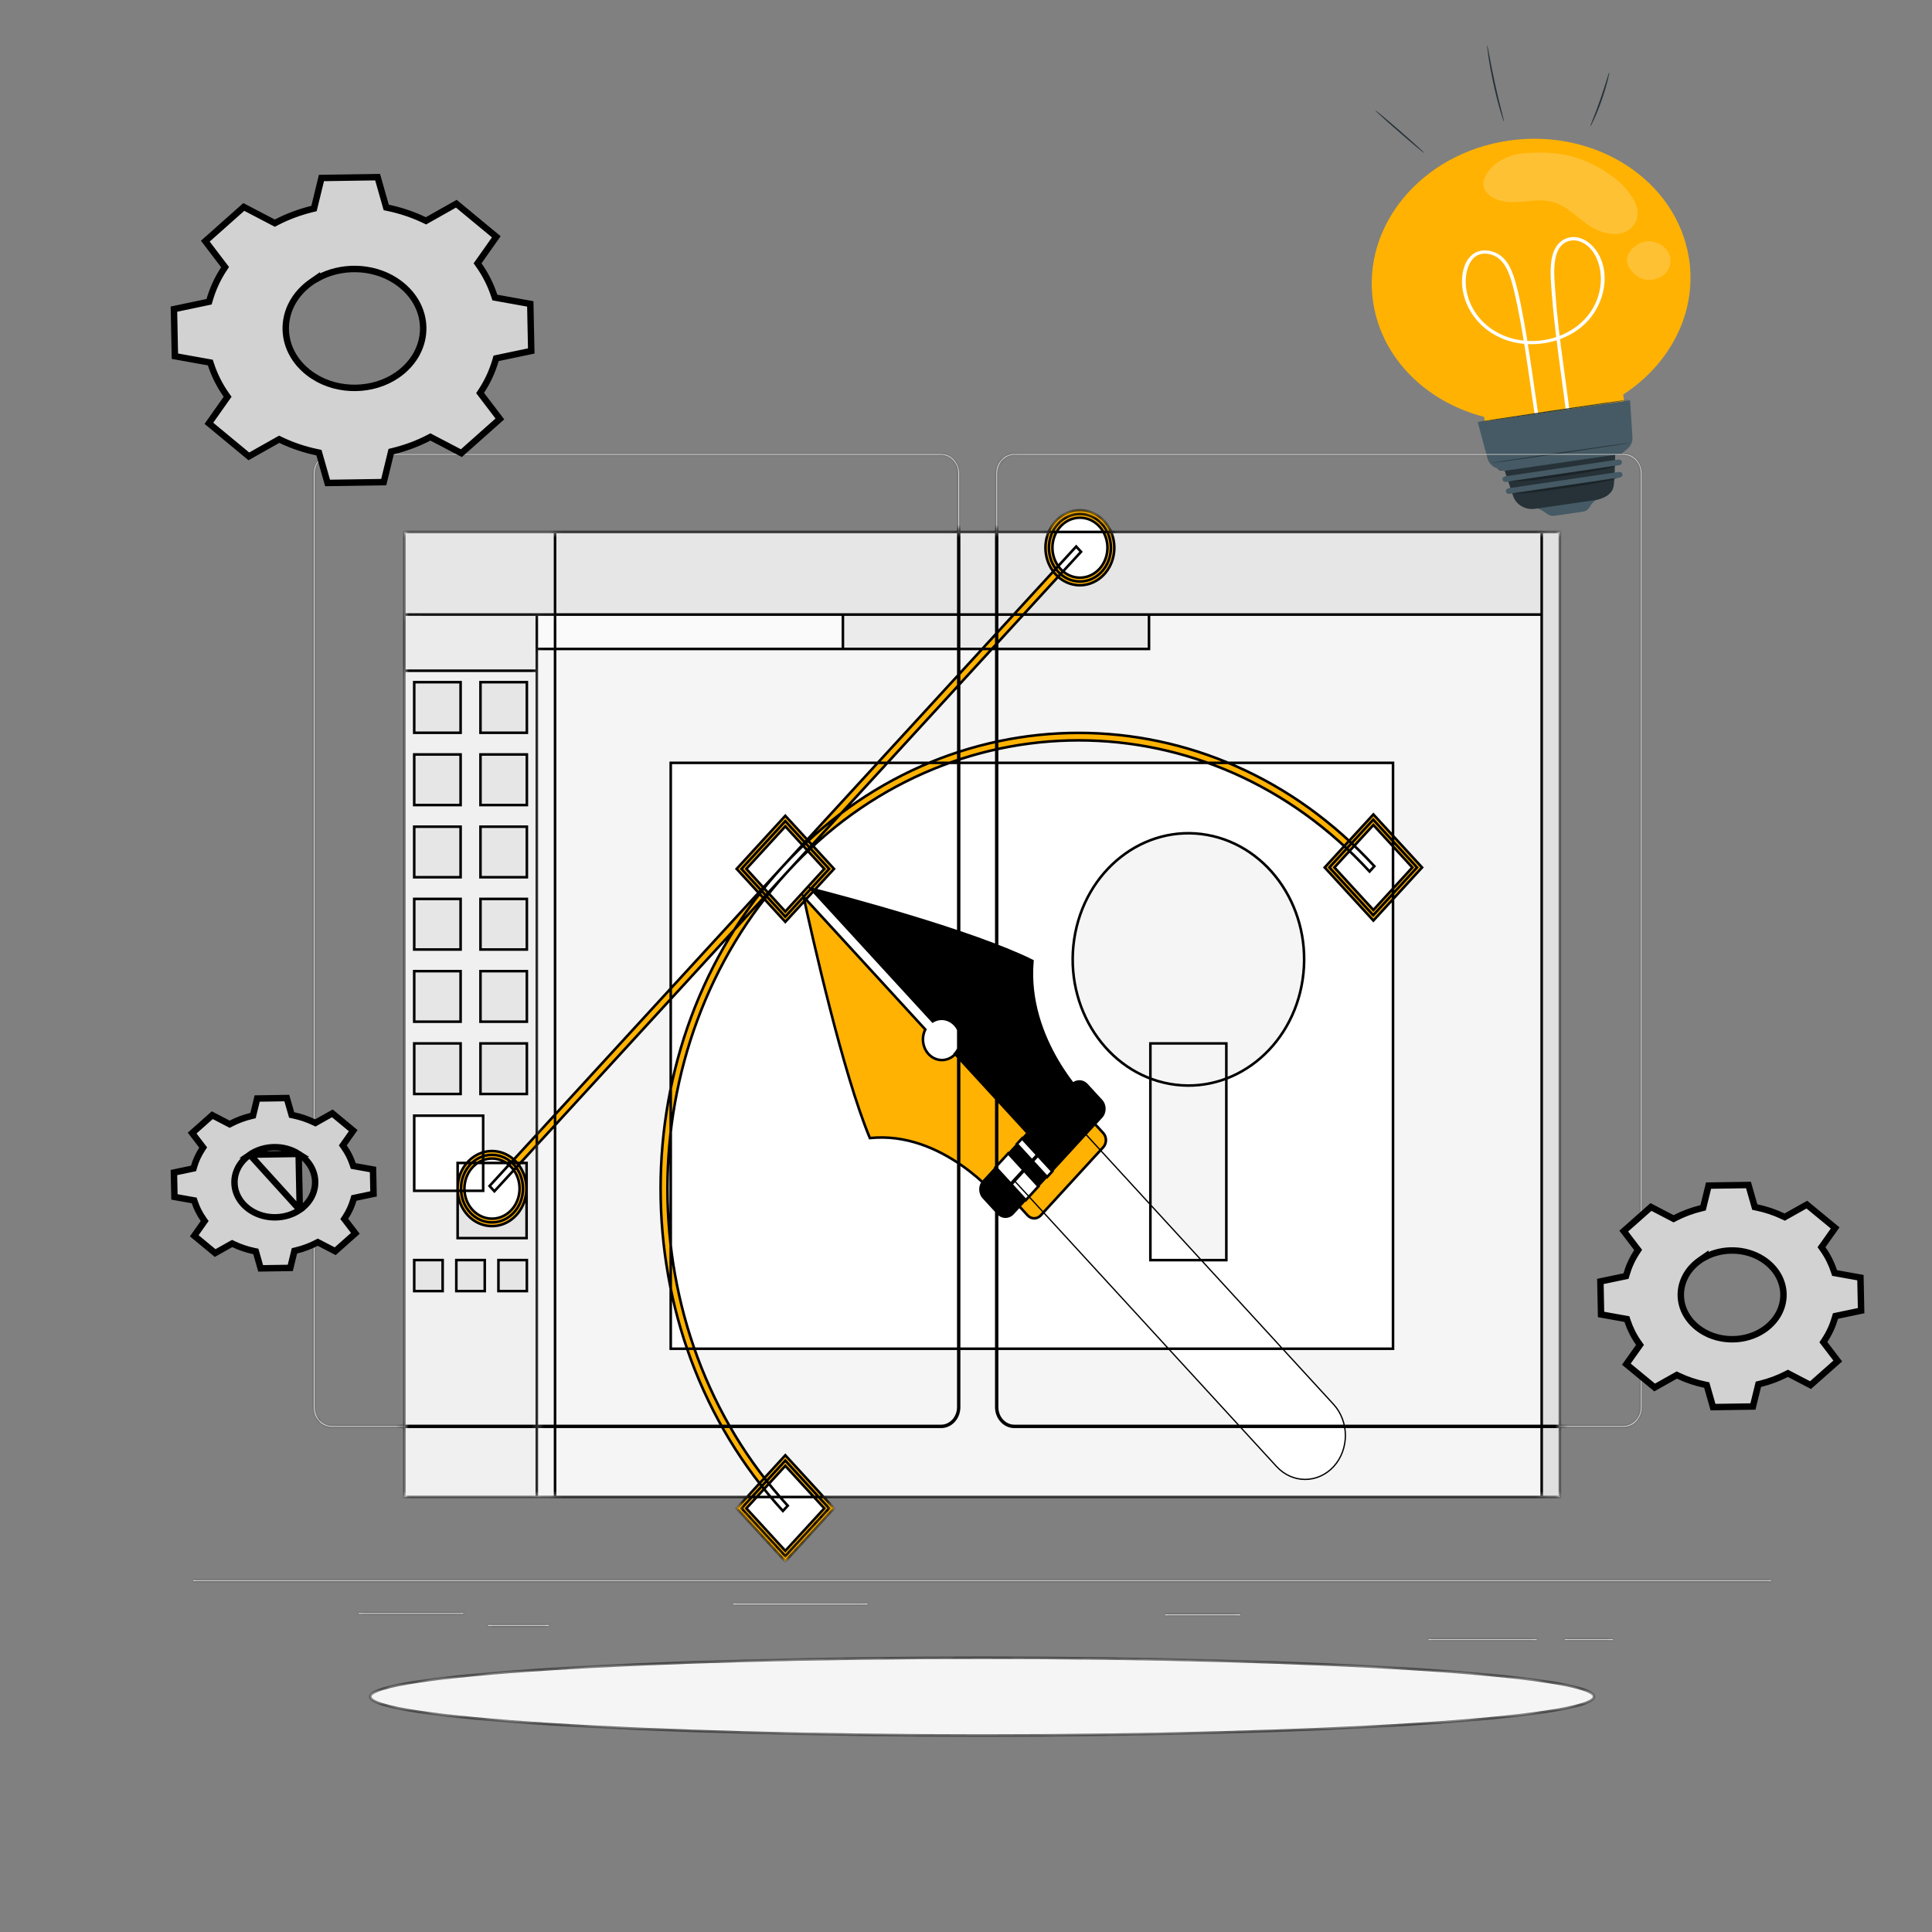 <svg xmlns="http://www.w3.org/2000/svg" width="300" height="300" viewBox="0 0 300 300" fill="none"><rect x="0" y="0" width="300" height="300" fill="#808080" stroke="none"/><path d="M262.248 40.032C260.333 28.031 247.808 19.881 234.277 21.833C220.747 23.785 211.333 35.093 213.247 47.094C214.635 55.783 221.585 62.449 230.449 64.731C230.86 67.305 231.324 70.212 231.324 70.212L252.8 67.117C252.8 67.117 252.436 64.022 252.048 61.269C259.362 56.522 263.597 48.45 262.252 40.032H262.248Z" fill="#FFB201"></path><path d="M239.601 68.847C238.352 61.815 237.629 54.707 236.231 47.695C235.949 46.281 235.643 44.862 235.226 43.477C234.705 41.738 233.925 39.827 231.895 39.11C231.015 38.797 229.976 38.776 229.124 39.214C228.291 39.64 227.765 40.399 227.458 41.187C226.803 42.881 226.927 44.833 227.492 46.51C228.645 49.935 231.742 52.617 235.734 53.28C239.721 53.939 244.085 52.621 246.656 49.726C249.178 46.885 250.063 42.459 248.096 39.252C247.244 37.867 245.536 36.428 243.588 36.903C241.697 37.366 241.041 39.189 240.864 40.733C240.663 42.518 240.869 44.366 241.008 46.147C241.171 48.224 241.396 50.293 241.649 52.362C242.166 56.621 242.798 60.864 243.315 65.122C243.43 66.061 243.535 67.004 243.636 67.946C243.669 68.263 244.219 68.163 244.186 67.85C243.411 60.296 242.013 52.809 241.501 45.229C241.386 43.557 241.19 41.796 241.525 40.132C241.688 39.323 242.008 38.438 242.731 37.871C243.492 37.27 244.526 37.175 245.426 37.537C247.307 38.292 248.182 40.249 248.47 41.959C248.766 43.724 248.47 45.567 247.685 47.227C246.081 50.598 242.406 52.775 238.342 52.946C234.355 53.113 230.723 51.286 228.866 48.174C227.975 46.689 227.511 44.987 227.607 43.285C227.703 41.592 228.502 39.106 230.948 39.406C233.293 39.69 234.178 41.896 234.7 43.661C235.064 44.883 235.341 46.13 235.595 47.373C236.925 53.86 237.662 60.446 238.715 66.975C238.821 67.634 238.931 68.297 239.05 68.956C239.108 69.273 239.658 69.173 239.601 68.86V68.847Z" fill="white"></path><path d="M238.617 78.869C238.617 78.869 239.579 79.249 240.197 79.77C240.517 80.041 240.972 80.15 241.412 80.087L245.734 79.462C246.218 79.391 246.639 79.115 246.854 78.719C247.103 78.256 247.591 77.68 248.166 77.484L238.617 78.869Z" fill="#455A64"></path><path d="M232.234 68.881C232.249 68.956 234.211 74.8 234.962 77.032C235.269 77.949 236.058 78.688 237.097 78.942C237.475 79.034 237.901 79.072 238.365 79.005C240.218 78.738 247.818 77.637 247.818 77.637C247.818 77.637 250.288 77.278 250.57 75.459C250.867 73.544 250.828 66.19 250.828 66.19L232.244 68.881H232.234Z" fill="#263238"></path><path d="M251.532 74.153L234.379 76.693C234.12 76.731 233.881 76.577 233.843 76.347L233.833 76.301C233.795 76.072 233.977 75.855 234.235 75.817L251.389 73.277C251.647 73.24 251.886 73.394 251.925 73.623L251.934 73.669C251.973 73.899 251.796 74.115 251.532 74.153Z" fill="#455A64"></path><path d="M251.454 72.233L233.855 74.84C233.597 74.878 233.358 74.724 233.319 74.494L233.31 74.448C233.271 74.219 233.453 74.002 233.707 73.964L251.306 71.357C251.564 71.32 251.803 71.474 251.842 71.703L251.851 71.749C251.89 71.979 251.708 72.196 251.449 72.233H251.454Z" fill="#455A64"></path><path d="M251.503 70.295L233.191 73.006C232.933 73.044 232.694 72.889 232.655 72.66L232.646 72.614C232.608 72.385 232.785 72.168 233.043 72.13L251.355 69.419C251.613 69.381 251.853 69.535 251.891 69.765L251.9 69.811C251.939 70.04 251.762 70.257 251.503 70.295Z" fill="#E0E0E0"></path><path d="M251.506 70.294C251.506 70.294 251.673 70.29 251.821 70.09C251.893 69.994 251.912 69.839 251.845 69.681C251.783 69.526 251.568 69.397 251.324 69.451C250.309 69.606 248.864 69.831 247.078 70.102C243.484 70.64 238.53 71.383 233.06 72.2C232.916 72.221 232.792 72.317 232.744 72.438C232.701 72.555 232.73 72.709 232.806 72.805C232.892 72.905 233.041 72.955 233.179 72.934C233.347 72.909 233.514 72.884 233.682 72.859C234.347 72.759 235.008 72.663 235.654 72.567C236.946 72.375 238.191 72.196 239.377 72.021C241.751 71.675 243.886 71.366 245.686 71.103C247.476 70.849 248.926 70.64 249.94 70.498C250.433 70.432 250.821 70.377 251.099 70.34C251.223 70.323 251.324 70.311 251.4 70.302C251.467 70.294 251.506 70.294 251.506 70.294C251.506 70.294 251.472 70.302 251.405 70.315C251.328 70.327 251.233 70.344 251.104 70.365C250.831 70.406 250.443 70.469 249.95 70.548C248.935 70.703 247.49 70.928 245.705 71.199C243.91 71.47 241.775 71.791 239.401 72.146C238.214 72.321 236.97 72.509 235.678 72.701C235.032 72.797 234.376 72.893 233.711 72.993C233.543 73.018 233.376 73.043 233.208 73.068C233.012 73.101 232.801 73.026 232.682 72.888C232.624 72.818 232.586 72.73 232.572 72.647C232.557 72.567 232.557 72.471 232.591 72.388C232.653 72.217 232.835 72.083 233.036 72.054C238.506 71.253 243.465 70.528 247.059 69.998C248.849 69.743 250.299 69.535 251.314 69.393C251.582 69.339 251.826 69.493 251.888 69.66C251.955 69.831 251.927 69.998 251.845 70.098C251.769 70.202 251.668 70.248 251.601 70.269C251.534 70.29 251.501 70.286 251.501 70.286L251.506 70.294Z" fill="#263238"></path><path d="M229.477 65.577C229.5 65.731 230.482 69.344 230.984 71.196C231.171 71.876 231.693 72.435 232.41 72.718L233.463 73.131L251.737 70.483L252.598 69.798C253.201 69.319 253.527 68.626 253.484 67.917L253.115 62.152L229.477 65.577Z" fill="#455A64"></path><g opacity="0.3"><path d="M234.68 76.601C236.632 76.68 238.528 76.434 240.61 76.125C242.29 75.875 243.946 75.675 245.764 75.379C247.1 75.162 248.32 74.928 249.646 74.686C250.316 74.565 251.034 74.315 251.154 74.186L234.68 76.597V76.601Z" fill="black"></path></g><g opacity="0.3"><path d="M234.383 74.728C236.336 74.807 238.231 74.561 240.313 74.252C241.993 74.002 243.649 73.802 245.467 73.505C246.803 73.289 248.023 73.055 249.349 72.813C250.019 72.692 250.737 72.442 250.857 72.312L234.383 74.724V74.728Z" fill="black"></path></g><path d="M253.158 68.763C253.162 68.801 248.281 69.543 242.255 70.415C236.224 71.287 231.333 71.967 231.328 71.925C231.323 71.888 236.205 71.145 242.231 70.273C248.257 69.401 253.153 68.726 253.158 68.763Z" fill="#263238"></path><path d="M252.962 62.064C252.971 62.106 247.673 62.928 241.13 63.9C234.583 64.871 229.275 65.622 229.266 65.581C229.256 65.539 234.554 64.717 241.102 63.745C247.644 62.773 252.957 62.022 252.967 62.064H252.962Z" fill="#263238"></path><g opacity="0.2"><path d="M230.379 28.916C230.197 27.998 230.729 26.947 231.6 26.042C232.849 24.745 234.649 23.977 236.544 23.814C242.125 23.326 246.178 24.29 250.629 27.59C252.137 28.707 254.056 30.889 254.262 32.72C254.367 33.642 254.095 34.589 253.401 35.294C251.601 37.134 248.5 36.27 246.523 34.868C244.68 33.563 243.091 31.807 240.799 31.29C238.908 30.864 236.908 31.373 234.95 31.394C232.993 31.415 230.71 30.626 230.375 28.916H230.379Z" fill="white"></path></g><g opacity="0.2"><path d="M252.66 40.062C252.961 38.564 254.77 37.379 256.129 37.45C257.259 37.538 258.331 38.093 258.915 38.948C259.619 39.978 259.532 41.409 258.671 42.373C257.809 43.332 256.225 43.732 254.966 43.273C253.712 42.815 252.411 41.263 252.655 40.062H252.66Z" fill="white"></path></g><path d="M221.146 23.751C221.099 23.793 219.361 22.346 217.265 20.519C215.169 18.692 213.508 17.177 213.556 17.136C213.604 17.094 215.341 18.541 217.437 20.368C219.534 22.195 221.194 23.71 221.146 23.751Z" fill="#263238"></path><path d="M233.542 18.926C233.542 18.926 233.46 18.767 233.36 18.471C233.259 18.175 233.125 17.745 232.967 17.216C232.651 16.152 232.259 14.667 231.9 13.019C231.541 11.367 231.278 9.866 231.12 8.773C231.039 8.226 230.986 7.784 230.952 7.48C230.924 7.171 230.914 7.004 230.928 7C230.948 7 230.986 7.167 231.048 7.467C231.115 7.818 231.196 8.243 231.292 8.752C231.493 9.837 231.785 11.334 232.144 12.977C232.503 14.625 232.867 16.106 233.14 17.178C233.264 17.679 233.369 18.104 233.456 18.45C233.527 18.751 233.561 18.922 233.542 18.922V18.926Z" fill="#263238"></path><path d="M249.877 11.276C249.91 11.28 249.824 11.764 249.628 12.54C249.432 13.311 249.125 14.375 248.723 15.526C248.321 16.682 247.895 17.712 247.56 18.446C247.225 19.18 246.991 19.627 246.957 19.614C246.924 19.602 247.101 19.139 247.393 18.392C247.685 17.645 248.077 16.611 248.479 15.46C248.881 14.308 249.216 13.257 249.451 12.498C249.69 11.735 249.834 11.263 249.872 11.272L249.877 11.276Z" fill="#263238"></path><mask id="path-19-inside-1_3_14085" fill="white"><path d="M275 245.378H30V245.512H275V245.378Z"></path><path d="M71.934 250.464H55.705V250.597H71.934V250.464Z"></path><path d="M134.699 249.016H113.859V249.149H134.699V249.016Z"></path><path d="M85.203 252.338H75.8V252.472H85.203V252.338Z"></path><path d="M250.451 254.528H242.988V254.661H250.451V254.528Z"></path><path d="M238.623 254.528H221.821V254.661H238.623V254.528Z"></path><path d="M192.597 250.682H180.92V250.816H192.597V250.682Z"></path><path d="M146.13 221.555H51.516C50.775 221.554 50.064 221.232 49.54 220.66C49.017 220.088 48.723 219.314 48.723 218.506V73.523C48.729 72.72 49.026 71.952 49.549 71.386C50.072 70.82 50.779 70.501 51.516 70.5H146.13C146.872 70.5 147.583 70.821 148.108 71.393C148.633 71.965 148.928 72.741 148.928 73.55V218.506C148.928 219.314 148.633 220.09 148.108 220.662C147.583 221.234 146.872 221.555 146.13 221.555ZM51.516 70.607C50.807 70.608 50.128 70.916 49.627 71.463C49.126 72.01 48.845 72.751 48.845 73.523V218.506C48.845 219.278 49.126 220.019 49.627 220.566C50.128 221.113 50.807 221.421 51.516 221.422H146.13C146.839 221.421 147.519 221.113 148.02 220.566C148.522 220.02 148.804 219.279 148.805 218.506V73.523C148.804 72.75 148.522 72.009 148.02 71.463C147.519 70.916 146.839 70.608 146.13 70.607H51.516Z"></path><path d="M252.122 221.555H157.503C156.761 221.554 156.05 221.232 155.526 220.661C155.002 220.089 154.706 219.314 154.705 218.506V73.523C154.713 72.719 155.011 71.951 155.535 71.385C156.058 70.82 156.766 70.501 157.503 70.5H252.122C252.858 70.503 253.564 70.822 254.086 71.388C254.607 71.954 254.904 72.721 254.91 73.523V218.506C254.91 219.313 254.617 220.087 254.094 220.658C253.572 221.23 252.862 221.553 252.122 221.555ZM157.503 70.607C156.794 70.608 156.114 70.916 155.613 71.463C155.111 72.009 154.829 72.75 154.828 73.523V218.506C154.829 219.279 155.111 220.02 155.613 220.566C156.114 221.113 156.794 221.421 157.503 221.422H252.122C252.831 221.421 253.511 221.113 254.012 220.566C254.514 220.02 254.796 219.279 254.797 218.506V73.523C254.796 72.75 254.514 72.009 254.012 71.463C253.511 70.916 252.831 70.608 252.122 70.607H157.503Z"></path><path d="M242.223 82.609H86.188V232.457H242.223V82.609Z"></path><path d="M239.392 95.429H83.356V232.458H239.392V95.429Z"></path><path d="M216.307 118.455H104.151V209.431H216.307V118.455Z"></path><path d="M62.776 232.452H83.356V95.423H62.776V232.452Z"></path><path d="M62.776 104.151H83.356V95.429L62.776 95.428V104.151Z"></path><path d="M62.776 95.423H239.392V82.604H62.776V95.423Z"></path><path d="M83.356 100.764H130.886V95.423L83.356 95.423L83.356 100.764Z"></path><path d="M178.416 95.429H130.886V100.77H178.416V95.429Z"></path><path d="M71.522 105.929H64.319V113.781H71.522V105.929Z"></path><path d="M81.812 105.929H74.609V113.781H81.812V105.929Z"></path><path d="M74.609 125.004H81.812V117.152H74.609V125.004Z"></path><path d="M64.32 125.004H71.523V117.152H64.32V125.004Z"></path><path d="M71.522 128.364H64.319V136.216H71.522V128.364Z"></path><path d="M81.812 128.364H74.609V136.216H81.812V128.364Z"></path><path d="M74.609 147.438H81.812V139.586H74.609V147.438Z"></path><path d="M64.32 147.438H71.523V139.586H64.32V147.438Z"></path><path d="M71.522 150.798H64.319V158.65H71.522V150.798Z"></path><path d="M81.812 150.798H74.609V158.65H81.812V150.798Z"></path><path d="M74.609 169.872H81.812V162.02H74.609V169.872Z"></path><path d="M64.32 169.872H71.523V162.02H64.32V169.872Z"></path><path d="M64.319 200.478H68.734V195.666H64.319V200.478Z"></path><path d="M77.397 200.478H81.812V195.666H77.397V200.478Z"></path><path d="M70.857 200.478H75.272V195.666H70.857V200.478Z"></path><path d="M71.062 192.252H81.768V180.581H71.062V192.252Z"></path><path d="M64.319 184.908H75.026V173.237H64.319V184.908Z"></path><path d="M202.273 152.112C203.863 141.434 197.211 131.373 187.416 129.64C177.62 127.907 168.391 135.158 166.8 145.835C165.21 156.513 171.862 166.574 181.658 168.308C191.453 170.041 200.683 162.79 202.273 152.112Z"></path><path d="M190.426 195.671V162.02H178.632V195.671H190.426Z"></path><path d="M152.501 269.5C204.971 269.5 247.507 266.793 247.507 263.453C247.507 260.114 204.971 257.407 152.501 257.407C100.03 257.407 57.495 260.114 57.495 263.453C57.495 266.793 100.03 269.5 152.501 269.5Z"></path><path d="M168.807 170.866L154.95 185.993C154.95 185.993 146.399 175.54 135.076 176.72C130.891 166.699 126.109 145.35 124.786 139.261L143.68 159.857C143.339 160.533 143.234 161.321 143.383 162.075C143.532 162.83 143.926 163.5 144.492 163.963C145.058 164.427 145.759 164.652 146.465 164.597C147.171 164.542 147.835 164.212 148.336 163.666C148.836 163.121 149.139 162.396 149.189 161.627C149.239 160.857 149.033 160.093 148.608 159.476C148.183 158.859 147.568 158.43 146.876 158.267C146.184 158.105 145.462 158.22 144.841 158.591L125.947 137.995C131.538 139.432 151.123 144.645 160.315 149.212C159.218 161.545 168.807 170.866 168.807 170.866Z"></path><path d="M160.295 149.212C151.108 144.645 131.517 139.432 125.927 137.995L144.821 158.591C145.437 158.224 146.153 158.111 146.839 158.274C147.524 158.436 148.133 158.862 148.554 159.475C148.974 160.087 149.178 160.844 149.128 161.607C149.078 162.37 148.777 163.088 148.28 163.628L161.863 178.429L168.806 170.866C168.806 170.866 159.217 161.545 160.295 149.212Z"></path><path d="M207.085 227.73C205.91 229.006 204.319 229.722 202.66 229.722C201.002 229.722 199.411 229.006 198.236 227.73L157.566 183.396L166.415 173.744L207.085 218.078C208.255 219.36 208.912 221.096 208.912 222.904C208.912 224.713 208.255 226.448 207.085 227.73Z"></path><path d="M207.085 227.73C205.91 229.006 204.319 229.722 202.66 229.722C201.002 229.722 199.411 229.006 198.236 227.73L157.566 183.396L166.415 173.744L207.085 218.078C208.255 219.36 208.912 221.096 208.912 222.904C208.912 224.713 208.255 226.448 207.085 227.73Z"></path><path d="M166.822 173.261L157.121 183.837C156.56 184.448 156.56 185.439 157.121 186.05L159.574 188.724C160.135 189.335 161.044 189.335 161.604 188.724L171.306 178.149C171.866 177.538 171.866 176.547 171.306 175.936L168.853 173.261C168.292 172.65 167.383 172.65 166.822 173.261Z"></path><path d="M166.384 168.386L152.653 183.354C151.979 184.088 151.979 185.279 152.653 186.013L154.909 188.472C155.582 189.206 156.674 189.206 157.348 188.472L171.079 173.504C171.752 172.77 171.753 171.579 171.079 170.845L168.823 168.386C168.15 167.652 167.058 167.652 166.384 168.386Z"></path><path d="M166.384 168.386L152.653 183.354C151.979 184.088 151.979 185.279 152.653 186.013L154.909 188.472C155.582 189.206 156.674 189.206 157.348 188.472L171.079 173.504C171.752 172.77 171.753 171.579 171.079 170.845L168.823 168.386C168.15 167.652 167.058 167.652 166.384 168.386Z"></path><path d="M156.565 179.09L154.59 181.243L159.285 186.36L161.26 184.208L156.565 179.09Z"></path><path d="M162.594 182.767L163.404 181.883L158.71 176.766L157.899 177.649L162.594 182.767Z"></path><path d="M121.571 234.621C96.247 207.022 96.247 162.111 121.571 134.507C146.894 106.902 188.093 106.902 213.411 134.507L212.662 135.324C187.755 108.173 147.227 108.173 122.32 135.324C97.414 162.474 97.414 206.653 122.32 233.804L121.571 234.621Z"></path><path d="M167.11 84.861L76.02 184.157L76.772 184.977L167.862 85.681L167.11 84.861Z"></path><path d="M121.943 127.503L115.138 134.921L121.943 142.339L128.748 134.921L121.943 127.503Z"></path><path d="M121.943 143.143L114.387 134.918L121.943 126.676L129.504 134.918L121.943 143.143ZM115.892 134.918L121.943 141.541L128 134.918L121.943 128.316L115.892 134.918Z"></path><path d="M121.943 226.796L115.138 234.214L121.943 241.632L128.748 234.214L121.943 226.796Z"></path><path d="M121.943 242.451L114.387 234.215L121.943 225.973L129.504 234.215L121.943 242.451ZM115.892 234.215L121.943 240.811L128 234.215L121.943 227.613L115.892 234.215Z"></path><path d="M213.235 127.278L206.43 134.696L213.235 142.114L220.04 134.696L213.235 127.278Z"></path><path d="M213.26 142.941L205.699 134.699L213.26 126.462L220.815 134.699L213.26 142.941ZM207.203 134.699L213.26 141.301L219.311 134.699L213.26 128.102L207.203 134.699Z"></path><path d="M167.689 90.295C170.346 90.295 172.501 87.947 172.501 85.05C172.501 82.153 170.346 79.805 167.689 79.805C165.031 79.805 162.877 82.153 162.877 85.05C162.877 87.947 165.031 90.295 167.689 90.295Z"></path><path d="M167.689 90.878C166.81 90.879 165.944 90.643 165.168 90.192C164.392 89.74 163.73 89.087 163.241 88.29C162.753 87.493 162.451 86.577 162.365 85.623C162.279 84.669 162.409 83.707 162.746 82.821C163.082 81.935 163.614 81.153 164.294 80.545C164.974 79.937 165.781 79.521 166.643 79.335C167.506 79.148 168.397 79.196 169.239 79.474C170.08 79.753 170.846 80.254 171.467 80.932C172.214 81.747 172.723 82.785 172.928 83.915C173.134 85.044 173.028 86.216 172.624 87.28C172.22 88.344 171.535 89.254 170.657 89.894C169.779 90.534 168.746 90.877 167.689 90.878ZM167.689 80.387C166.701 80.388 165.744 80.763 164.981 81.447C164.217 82.13 163.695 83.082 163.502 84.138C163.31 85.195 163.46 86.292 163.926 87.242C164.392 88.191 165.145 88.936 166.058 89.348C166.971 89.76 167.987 89.815 168.933 89.502C169.878 89.19 170.696 88.53 171.245 87.635C171.794 86.739 172.042 85.664 171.946 84.592C171.85 83.52 171.416 82.517 170.718 81.755C170.321 81.32 169.849 80.975 169.329 80.741C168.809 80.506 168.252 80.386 167.689 80.387Z"></path><path d="M76.397 189.812C79.055 189.812 81.209 187.463 81.209 184.566C81.209 181.669 79.055 179.321 76.397 179.321C73.74 179.321 71.585 181.669 71.585 184.566C71.585 187.463 73.74 189.812 76.397 189.812Z"></path><path d="M76.397 190.389C75.518 190.389 74.653 190.152 73.877 189.7C73.102 189.248 72.441 188.595 71.952 187.798C71.464 187.001 71.164 186.085 71.078 185.131C70.992 184.177 71.123 183.215 71.46 182.329C71.796 181.444 72.328 180.663 73.008 180.055C73.688 179.447 74.495 179.032 75.358 178.845C76.22 178.659 77.111 178.707 77.953 178.986C78.794 179.264 79.559 179.765 80.18 180.443C80.927 181.258 81.436 182.297 81.642 183.427C81.847 184.557 81.741 185.729 81.336 186.793C80.931 187.858 80.246 188.767 79.367 189.407C78.488 190.047 77.455 190.389 76.397 190.389ZM76.397 179.898C75.407 179.898 74.447 180.273 73.681 180.958C72.915 181.643 72.39 182.596 72.197 183.656C72.004 184.715 72.153 185.815 72.62 186.767C73.088 187.72 73.843 188.466 74.758 188.88C75.674 189.293 76.692 189.348 77.641 189.034C78.589 188.721 79.408 188.058 79.958 187.16C80.509 186.262 80.757 185.184 80.659 184.109C80.562 183.034 80.126 182.029 79.426 181.266C79.028 180.832 78.556 180.487 78.037 180.253C77.517 180.018 76.96 179.898 76.397 179.898Z"></path></mask><path d="M275 245.378H30V245.512H275V245.378Z" fill="#EBEBEB"></path><path d="M71.934 250.464H55.705V250.597H71.934V250.464Z" fill="#EBEBEB"></path><path d="M134.699 249.016H113.859V249.149H134.699V249.016Z" fill="#EBEBEB"></path><path d="M85.203 252.338H75.8V252.472H85.203V252.338Z" fill="#EBEBEB"></path><path d="M250.451 254.528H242.988V254.661H250.451V254.528Z" fill="#EBEBEB"></path><path d="M238.623 254.528H221.821V254.661H238.623V254.528Z" fill="#EBEBEB"></path><path d="M192.597 250.682H180.92V250.816H192.597V250.682Z" fill="#EBEBEB"></path><path d="M146.13 221.555H51.516C50.775 221.554 50.064 221.232 49.54 220.66C49.017 220.088 48.723 219.314 48.723 218.506V73.523C48.729 72.72 49.026 71.952 49.549 71.386C50.072 70.82 50.779 70.501 51.516 70.5H146.13C146.872 70.5 147.583 70.821 148.108 71.393C148.633 71.965 148.928 72.741 148.928 73.55V218.506C148.928 219.314 148.633 220.09 148.108 220.662C147.583 221.234 146.872 221.555 146.13 221.555ZM51.516 70.607C50.807 70.608 50.128 70.916 49.627 71.463C49.126 72.01 48.845 72.751 48.845 73.523V218.506C48.845 219.278 49.126 220.019 49.627 220.566C50.128 221.113 50.807 221.421 51.516 221.422H146.13C146.839 221.421 147.519 221.113 148.02 220.566C148.522 220.02 148.804 219.279 148.805 218.506V73.523C148.804 72.75 148.522 72.009 148.02 71.463C147.519 70.916 146.839 70.608 146.13 70.607H51.516Z" fill="#EBEBEB"></path><path d="M252.122 221.555H157.503C156.761 221.554 156.05 221.232 155.526 220.661C155.002 220.089 154.706 219.314 154.705 218.506V73.523C154.713 72.719 155.011 71.951 155.535 71.385C156.058 70.82 156.766 70.501 157.503 70.5H252.122C252.858 70.503 253.564 70.822 254.086 71.388C254.607 71.954 254.904 72.721 254.91 73.523V218.506C254.91 219.313 254.617 220.087 254.094 220.658C253.572 221.23 252.862 221.553 252.122 221.555ZM157.503 70.607C156.794 70.608 156.114 70.916 155.613 71.463C155.111 72.009 154.829 72.75 154.828 73.523V218.506C154.829 219.279 155.111 220.02 155.613 220.566C156.114 221.113 156.794 221.421 157.503 221.422H252.122C252.831 221.421 253.511 221.113 254.012 220.566C254.514 220.02 254.796 219.279 254.797 218.506V73.523C254.796 72.75 254.514 72.009 254.012 71.463C253.511 70.916 252.831 70.608 252.122 70.607H157.503Z" fill="#EBEBEB"></path><path d="M242.223 82.609H86.188V232.457H242.223V82.609Z" fill="#E0E0E0"></path><path d="M239.392 95.429H83.356V232.458H239.392V95.429Z" fill="#F5F5F5"></path><path d="M216.307 118.455H104.151V209.431H216.307V118.455Z" fill="white"></path><path d="M62.776 232.452H83.356V95.423H62.776V232.452Z" fill="#F0F0F0"></path><path d="M62.776 104.151H83.356V95.429L62.776 95.428V104.151Z" fill="#EBEBEB"></path><path d="M62.776 95.423H239.392V82.604H62.776V95.423Z" fill="#E6E6E6"></path><path d="M83.356 100.764H130.886V95.423L83.356 95.423L83.356 100.764Z" fill="#FAFAFA"></path><path d="M178.416 95.429H130.886V100.77H178.416V95.429Z" fill="#EBEBEB"></path><path d="M71.522 105.929H64.319V113.781H71.522V105.929Z" fill="#E6E6E6"></path><path d="M81.812 105.929H74.609V113.781H81.812V105.929Z" fill="#E6E6E6"></path><path d="M74.609 125.004H81.812V117.152H74.609V125.004Z" fill="#E6E6E6"></path><path d="M64.32 125.004H71.523V117.152H64.32V125.004Z" fill="#E6E6E6"></path><path d="M71.522 128.364H64.319V136.216H71.522V128.364Z" fill="#E6E6E6"></path><path d="M81.812 128.364H74.609V136.216H81.812V128.364Z" fill="#E6E6E6"></path><path d="M74.609 147.438H81.812V139.586H74.609V147.438Z" fill="#E6E6E6"></path><path d="M64.32 147.438H71.523V139.586H64.32V147.438Z" fill="#E6E6E6"></path><path d="M71.522 150.798H64.319V158.65H71.522V150.798Z" fill="#E6E6E6"></path><path d="M81.812 150.798H74.609V158.65H81.812V150.798Z" fill="#E6E6E6"></path><path d="M74.609 169.872H81.812V162.02H74.609V169.872Z" fill="#E6E6E6"></path><path d="M64.32 169.872H71.523V162.02H64.32V169.872Z" fill="#E6E6E6"></path><path d="M64.319 200.478H68.734V195.666H64.319V200.478Z" fill="#E6E6E6"></path><path d="M77.397 200.478H81.812V195.666H77.397V200.478Z" fill="#E6E6E6"></path><path d="M70.857 200.478H75.272V195.666H70.857V200.478Z" fill="#E6E6E6"></path><path d="M71.062 192.252H81.768V180.581H71.062V192.252Z" fill="#E6E6E6"></path><path d="M64.319 184.908H75.026V173.237H64.319V184.908Z" fill="white"></path><path d="M202.273 152.112C203.863 141.434 197.211 131.373 187.416 129.64C177.62 127.907 168.391 135.158 166.8 145.835C165.21 156.513 171.862 166.574 181.658 168.308C191.453 170.041 200.683 162.79 202.273 152.112Z" fill="#F5F5F5"></path><path d="M190.426 195.671V162.02H178.632V195.671H190.426Z" fill="#F5F5F5"></path><path d="M152.501 269.5C204.971 269.5 247.507 266.793 247.507 263.453C247.507 260.114 204.971 257.407 152.501 257.407C100.03 257.407 57.495 260.114 57.495 263.453C57.495 266.793 100.03 269.5 152.501 269.5Z" fill="#F5F5F5"></path><path d="M168.807 170.866L154.95 185.993C154.95 185.993 146.399 175.54 135.076 176.72C130.891 166.699 126.109 145.35 124.786 139.261L143.68 159.857C143.339 160.533 143.234 161.321 143.383 162.075C143.532 162.83 143.926 163.5 144.492 163.963C145.058 164.427 145.759 164.652 146.465 164.597C147.171 164.542 147.835 164.212 148.336 163.666C148.836 163.121 149.139 162.396 149.189 161.627C149.239 160.857 149.033 160.093 148.608 159.476C148.183 158.859 147.568 158.43 146.876 158.267C146.184 158.105 145.462 158.22 144.841 158.591L125.947 137.995C131.538 139.432 151.123 144.645 160.315 149.212C159.218 161.545 168.807 170.866 168.807 170.866Z" fill="#FFB201"></path><path d="M160.295 149.212C151.108 144.645 131.517 139.432 125.927 137.995L144.821 158.591C145.437 158.224 146.153 158.111 146.839 158.274C147.524 158.436 148.133 158.862 148.554 159.475C148.974 160.087 149.178 160.844 149.128 161.607C149.078 162.37 148.777 163.088 148.28 163.628L161.863 178.429L168.806 170.866C168.806 170.866 159.217 161.545 160.295 149.212Z" fill="black"></path><path d="M207.085 227.73C205.91 229.006 204.319 229.722 202.66 229.722C201.002 229.722 199.411 229.006 198.236 227.73L157.566 183.396L166.415 173.744L207.085 218.078C208.255 219.36 208.912 221.096 208.912 222.904C208.912 224.713 208.255 226.448 207.085 227.73Z" fill="#FFB201"></path><path d="M207.085 227.73C205.91 229.006 204.319 229.722 202.66 229.722C201.002 229.722 199.411 229.006 198.236 227.73L157.566 183.396L166.415 173.744L207.085 218.078C208.255 219.36 208.912 221.096 208.912 222.904C208.912 224.713 208.255 226.448 207.085 227.73Z" fill="white"></path><path d="M166.822 173.261L157.121 183.837C156.56 184.448 156.56 185.439 157.121 186.05L159.574 188.724C160.135 189.335 161.044 189.335 161.604 188.724L171.306 178.149C171.866 177.538 171.866 176.547 171.306 175.936L168.853 173.261C168.292 172.65 167.383 172.65 166.822 173.261Z" fill="#FFB201"></path><path d="M166.384 168.386L152.653 183.354C151.979 184.088 151.979 185.279 152.653 186.013L154.909 188.472C155.582 189.206 156.674 189.206 157.348 188.472L171.079 173.504C171.752 172.77 171.753 171.579 171.079 170.845L168.823 168.386C168.15 167.652 167.058 167.652 166.384 168.386Z" fill="#FFB201"></path><path d="M166.384 168.386L152.653 183.354C151.979 184.088 151.979 185.279 152.653 186.013L154.909 188.472C155.582 189.206 156.674 189.206 157.348 188.472L171.079 173.504C171.752 172.77 171.753 171.579 171.079 170.845L168.823 168.386C168.15 167.652 167.058 167.652 166.384 168.386Z" fill="black"></path><path d="M156.565 179.09L154.59 181.243L159.285 186.36L161.26 184.208L156.565 179.09Z" fill="white"></path><path d="M162.594 182.767L163.404 181.883L158.71 176.766L157.899 177.649L162.594 182.767Z" fill="white"></path><path d="M121.571 234.621C96.247 207.022 96.247 162.111 121.571 134.507C146.894 106.902 188.093 106.902 213.411 134.507L212.662 135.324C187.755 108.173 147.227 108.173 122.32 135.324C97.414 162.474 97.414 206.653 122.32 233.804L121.571 234.621Z" fill="#FFB201"></path><path d="M167.11 84.861L76.02 184.157L76.772 184.977L167.862 85.681L167.11 84.861Z" fill="#FFB201"></path><path d="M121.943 127.503L115.138 134.921L121.943 142.339L128.748 134.921L121.943 127.503Z" fill="white"></path><path d="M121.943 143.143L114.387 134.918L121.943 126.676L129.504 134.918L121.943 143.143ZM115.892 134.918L121.943 141.541L128 134.918L121.943 128.316L115.892 134.918Z" fill="#FFB201"></path><path d="M121.943 226.796L115.138 234.214L121.943 241.632L128.748 234.214L121.943 226.796Z" fill="white"></path><path d="M121.943 242.451L114.387 234.215L121.943 225.973L129.504 234.215L121.943 242.451ZM115.892 234.215L121.943 240.811L128 234.215L121.943 227.613L115.892 234.215Z" fill="#FFB201"></path><path d="M213.235 127.278L206.43 134.696L213.235 142.114L220.04 134.696L213.235 127.278Z" fill="white"></path><path d="M213.26 142.941L205.699 134.699L213.26 126.462L220.815 134.699L213.26 142.941ZM207.203 134.699L213.26 141.301L219.311 134.699L213.26 128.102L207.203 134.699Z" fill="#FFB201"></path><path d="M167.689 90.295C170.346 90.295 172.501 87.947 172.501 85.05C172.501 82.153 170.346 79.805 167.689 79.805C165.031 79.805 162.877 82.153 162.877 85.05C162.877 87.947 165.031 90.295 167.689 90.295Z" fill="white"></path><path d="M167.689 90.878C166.81 90.879 165.944 90.643 165.168 90.192C164.392 89.74 163.73 89.087 163.241 88.29C162.753 87.493 162.451 86.577 162.365 85.623C162.279 84.669 162.409 83.707 162.746 82.821C163.082 81.935 163.614 81.153 164.294 80.545C164.974 79.937 165.781 79.521 166.643 79.335C167.506 79.148 168.397 79.196 169.239 79.474C170.08 79.753 170.846 80.254 171.467 80.932C172.214 81.747 172.723 82.785 172.928 83.915C173.134 85.044 173.028 86.216 172.624 87.28C172.22 88.344 171.535 89.254 170.657 89.894C169.779 90.534 168.746 90.877 167.689 90.878ZM167.689 80.387C166.701 80.388 165.744 80.763 164.981 81.447C164.217 82.13 163.695 83.082 163.502 84.138C163.31 85.195 163.46 86.292 163.926 87.242C164.392 88.191 165.145 88.936 166.058 89.348C166.971 89.76 167.987 89.815 168.933 89.502C169.878 89.19 170.696 88.53 171.245 87.635C171.794 86.739 172.042 85.664 171.946 84.592C171.85 83.52 171.416 82.517 170.718 81.755C170.321 81.32 169.849 80.975 169.329 80.741C168.809 80.506 168.252 80.386 167.689 80.387Z" fill="#FFB201"></path><path d="M76.397 189.812C79.055 189.812 81.209 187.463 81.209 184.566C81.209 181.669 79.055 179.321 76.397 179.321C73.74 179.321 71.585 181.669 71.585 184.566C71.585 187.463 73.74 189.812 76.397 189.812Z" fill="white"></path><path d="M76.397 190.389C75.518 190.389 74.653 190.152 73.877 189.7C73.102 189.248 72.441 188.595 71.952 187.798C71.464 187.001 71.164 186.085 71.078 185.131C70.992 184.177 71.123 183.215 71.46 182.329C71.796 181.444 72.328 180.663 73.008 180.055C73.688 179.447 74.495 179.032 75.358 178.845C76.22 178.659 77.111 178.707 77.953 178.986C78.794 179.264 79.559 179.765 80.18 180.443C80.927 181.258 81.436 182.297 81.642 183.427C81.847 184.557 81.741 185.729 81.336 186.793C80.931 187.858 80.246 188.767 79.367 189.407C78.488 190.047 77.455 190.389 76.397 190.389ZM76.397 179.898C75.407 179.898 74.447 180.273 73.681 180.958C72.915 181.643 72.39 182.596 72.197 183.656C72.004 184.715 72.153 185.815 72.62 186.767C73.088 187.72 73.843 188.466 74.758 188.88C75.674 189.293 76.692 189.348 77.641 189.034C78.589 188.721 79.408 188.058 79.958 187.16C80.509 186.262 80.757 185.184 80.659 184.109C80.562 183.034 80.126 182.029 79.426 181.266C79.028 180.832 78.556 180.487 78.037 180.253C77.517 180.018 76.96 179.898 76.397 179.898Z" fill="#FFB201"></path><path d="M207.085 227.73L207.159 227.798L207.159 227.798L207.085 227.73ZM198.236 227.73L198.162 227.798L198.162 227.798L198.236 227.73ZM157.566 183.396L157.492 183.329L157.43 183.396L157.492 183.464L157.566 183.396ZM166.415 173.744L166.489 173.677L166.415 173.597L166.341 173.677L166.415 173.744ZM207.085 218.078L207.159 218.011L207.159 218.011L207.085 218.078ZM152.653 183.354L152.579 183.287L152.579 183.287L152.653 183.354ZM166.384 168.386L166.458 168.454L166.458 168.454L166.384 168.386ZM168.823 168.386L168.75 168.454L168.75 168.454L168.823 168.386ZM171.079 170.845L171.153 170.777L171.153 170.777L171.079 170.845ZM171.079 173.504L171.005 173.436L171.005 173.436L171.079 173.504ZM157.348 188.472L157.422 188.54L157.422 188.54L157.348 188.472ZM154.909 188.472L154.982 188.404L154.982 188.404L154.909 188.472ZM152.653 186.013L152.579 186.081L152.579 186.081L152.653 186.013ZM207.011 227.662C205.854 228.918 204.289 229.622 202.66 229.622V229.822C204.348 229.822 205.965 229.093 207.159 227.798L207.011 227.662ZM202.66 229.622C201.031 229.622 199.467 228.918 198.309 227.662L198.162 227.798C199.355 229.093 200.973 229.822 202.66 229.822V229.622ZM198.309 227.663L157.639 183.329L157.492 183.464L198.162 227.798L198.309 227.663ZM157.639 183.464L166.489 173.812L166.341 173.677L157.492 183.329L157.639 183.464ZM166.341 173.812L207.011 218.146L207.159 218.011L166.489 173.677L166.341 173.812ZM207.011 218.146C208.164 219.409 208.812 221.119 208.812 222.904H209.012C209.012 221.072 208.347 219.312 207.159 218.011L207.011 218.146ZM208.812 222.904C208.812 224.689 208.164 226.4 207.011 227.663L207.159 227.798C208.347 226.496 209.012 224.737 209.012 222.904H208.812ZM152.727 183.422L166.458 168.454L166.31 168.319L152.579 183.287L152.727 183.422ZM166.458 168.454C167.092 167.763 168.116 167.763 168.75 168.454L168.897 168.319C168.184 167.541 167.024 167.541 166.31 168.319L166.458 168.454ZM168.75 168.454L171.005 170.913L171.153 170.777L168.897 168.319L168.75 168.454ZM171.005 170.913C171.644 171.609 171.644 172.74 171.005 173.436L171.153 173.571C171.861 172.799 171.861 171.55 171.153 170.777L171.005 170.913ZM171.005 173.436L157.274 188.404L157.422 188.54L171.153 173.571L171.005 173.436ZM157.274 188.404C156.64 189.095 155.616 189.095 154.982 188.404L154.835 188.54C155.548 189.317 156.708 189.317 157.422 188.54L157.274 188.404ZM154.982 188.404L152.727 185.946L152.579 186.081L154.835 188.54L154.982 188.404ZM152.727 185.946C152.088 185.25 152.088 184.118 152.727 183.422L152.579 183.287C151.871 184.059 151.871 185.308 152.579 186.081L152.727 185.946ZM30 245.378V245.178H29.8V245.378H30ZM275 245.378H275.2V245.178H275V245.378ZM275 245.512V245.712H275.2V245.512H275ZM30 245.512H29.8V245.712H30V245.512ZM55.705 250.464V250.264H55.505V250.464H55.705ZM71.934 250.464H72.134V250.264H71.934V250.464ZM71.934 250.597V250.797H72.134V250.597H71.934ZM55.705 250.597H55.505V250.797H55.705V250.597ZM113.859 249.016V248.816H113.659V249.016H113.859ZM134.699 249.016H134.899V248.816H134.699V249.016ZM134.699 249.149V249.349H134.899V249.149H134.699ZM113.859 249.149H113.659V249.349H113.859V249.149ZM75.8 252.338V252.138H75.6V252.338H75.8ZM85.203 252.338H85.403V252.138H85.203V252.338ZM85.203 252.472V252.672H85.403V252.472H85.203ZM75.8 252.472H75.6V252.672H75.8V252.472ZM242.988 254.528V254.328H242.788V254.528H242.988ZM250.451 254.528H250.651V254.328H250.451V254.528ZM250.451 254.661V254.861H250.651V254.661H250.451ZM242.988 254.661H242.788V254.861H242.988V254.661ZM221.821 254.528V254.328H221.621V254.528H221.821ZM238.623 254.528H238.823V254.328H238.623V254.528ZM238.623 254.661V254.861H238.823V254.661H238.623ZM221.821 254.661H221.621V254.861H221.821V254.661ZM180.92 250.682V250.482H180.72V250.682H180.92ZM192.597 250.682H192.797V250.482H192.597V250.682ZM192.597 250.816V251.016H192.797V250.816H192.597ZM180.92 250.816H180.72V251.016H180.92V250.816ZM51.516 221.555L51.515 221.755H51.516V221.555ZM48.723 218.506L48.923 218.506V218.506H48.723ZM48.723 73.523L48.523 73.522V73.523H48.723ZM51.516 70.5L51.516 70.3L51.515 70.3L51.516 70.5ZM146.13 70.5V70.3V70.5ZM148.928 218.506H148.728H148.928ZM51.516 70.607V70.407L51.515 70.407L51.516 70.607ZM48.845 73.523L49.045 73.523L49.045 73.523L48.845 73.523ZM48.845 218.506L49.045 218.506V218.506H48.845ZM51.516 221.422L51.515 221.622H51.516V221.422ZM146.13 221.422V221.622L146.13 221.622L146.13 221.422ZM148.805 218.506L149.005 218.506V218.506H148.805ZM148.805 73.523L149.005 73.523L149.005 73.523L148.805 73.523ZM146.13 70.607L146.13 70.407H146.13V70.607ZM252.122 221.555V221.755L252.123 221.755L252.122 221.555ZM157.503 221.555L157.503 221.755H157.503V221.555ZM154.705 218.506H154.505L154.505 218.506L154.705 218.506ZM154.705 73.523L154.505 73.521V73.523H154.705ZM157.503 70.5V70.3L157.503 70.3L157.503 70.5ZM252.122 70.5L252.123 70.3H252.122V70.5ZM254.91 73.523H255.11L255.11 73.522L254.91 73.523ZM254.91 218.506L254.71 218.506L254.71 218.506L254.91 218.506ZM157.503 70.607V70.407L157.503 70.407L157.503 70.607ZM154.828 73.523L154.628 73.523V73.523H154.828ZM154.828 218.506H154.628L154.628 218.506L154.828 218.506ZM157.503 221.422L157.503 221.622H157.503V221.422ZM252.122 221.422L252.122 221.622L252.122 221.622L252.122 221.422ZM254.797 218.506L254.997 218.506V218.506H254.797ZM254.797 73.523L254.997 73.523L254.997 73.523L254.797 73.523ZM252.122 70.607L252.122 70.407H252.122V70.607ZM86.188 82.609V82.409H85.988V82.609H86.188ZM242.223 82.609H242.423V82.409H242.223V82.609ZM242.223 232.457V232.657H242.423V232.457H242.223ZM86.188 232.457H85.988V232.657H86.188V232.457ZM239.392 95.429H239.592V95.229H239.392V95.429ZM239.392 232.458V232.658H239.592V232.458H239.392ZM83.356 232.458H83.156V232.658H83.356V232.458ZM104.151 118.455V118.255H103.951V118.455H104.151ZM216.307 118.455H216.507V118.255H216.307V118.455ZM216.307 209.431V209.631H216.507V209.431H216.307ZM104.151 209.431H103.951V209.631H104.151V209.431ZM83.356 232.452V232.652H83.556V232.452H83.356ZM62.776 232.452H62.576V232.652H62.776V232.452ZM62.776 95.423V95.223H62.576V95.423H62.776ZM83.356 95.423L83.356 95.223H83.356V95.423ZM83.356 104.151V104.351H83.556V104.151H83.356ZM62.776 104.151H62.576V104.351H62.776V104.151ZM62.776 95.428L62.776 95.228L62.576 95.228V95.428H62.776ZM239.392 95.423V95.623H239.592V95.423H239.392ZM62.776 95.423H62.576V95.623H62.776V95.423ZM62.776 82.604V82.404H62.576V82.604H62.776ZM239.392 82.604H239.592V82.404H239.392V82.604ZM130.886 100.764V100.964H131.086V100.764H130.886ZM83.356 100.764L83.156 100.765L83.156 100.964H83.356V100.764ZM130.886 95.423H131.086V95.223L130.886 95.223L130.886 95.423ZM130.886 95.429V95.229H130.686V95.429H130.886ZM178.416 95.429H178.616V95.229H178.416V95.429ZM178.416 100.77V100.97H178.616V100.77H178.416ZM130.886 100.77H130.686V100.97H130.886V100.77ZM64.319 105.929V105.729H64.119V105.929H64.319ZM71.522 105.929H71.722V105.729H71.522V105.929ZM71.522 113.781V113.981H71.722V113.781H71.522ZM64.319 113.781H64.119V113.981H64.319V113.781ZM74.609 105.929V105.729H74.409V105.929H74.609ZM81.812 105.929H82.012V105.729H81.812V105.929ZM81.812 113.781V113.981H82.012V113.781H81.812ZM74.609 113.781H74.409V113.981H74.609V113.781ZM81.812 125.004V125.204H82.012V125.004H81.812ZM74.609 125.004H74.409V125.204H74.609V125.004ZM74.609 117.152V116.952H74.409V117.152H74.609ZM81.812 117.152H82.012V116.952H81.812V117.152ZM71.523 125.004V125.204H71.723V125.004H71.523ZM64.32 125.004H64.12V125.204H64.32V125.004ZM64.32 117.152V116.952H64.12V117.152H64.32ZM71.523 117.152H71.723V116.952H71.523V117.152ZM64.319 128.364V128.164H64.119V128.364H64.319ZM71.522 128.364H71.722V128.164H71.522V128.364ZM71.522 136.216V136.416H71.722V136.216H71.522ZM64.319 136.216H64.119V136.416H64.319V136.216ZM74.609 128.364V128.164H74.409V128.364H74.609ZM81.812 128.364H82.012V128.164H81.812V128.364ZM81.812 136.216V136.416H82.012V136.216H81.812ZM74.609 136.216H74.409V136.416H74.609V136.216ZM81.812 147.438V147.638H82.012V147.438H81.812ZM74.609 147.438H74.409V147.638H74.609V147.438ZM74.609 139.586V139.386H74.409V139.586H74.609ZM81.812 139.586H82.012V139.386H81.812V139.586ZM71.523 147.438V147.638H71.723V147.438H71.523ZM64.32 147.438H64.12V147.638H64.32V147.438ZM64.32 139.586V139.386H64.12V139.586H64.32ZM71.523 139.586H71.723V139.386H71.523V139.586ZM64.319 150.798V150.598H64.119V150.798H64.319ZM71.522 150.798H71.722V150.598H71.522V150.798ZM71.522 158.65V158.85H71.722V158.65H71.522ZM64.319 158.65H64.119V158.85H64.319V158.65ZM74.609 150.798V150.598H74.409V150.798H74.609ZM81.812 150.798H82.012V150.598H81.812V150.798ZM81.812 158.65V158.85H82.012V158.65H81.812ZM74.609 158.65H74.409V158.85H74.609V158.65ZM81.812 169.872V170.072H82.012V169.872H81.812ZM74.609 169.872H74.409V170.072H74.609V169.872ZM74.609 162.02V161.82H74.409V162.02H74.609ZM81.812 162.02H82.012V161.82H81.812V162.02ZM71.523 169.872V170.072H71.723V169.872H71.523ZM64.32 169.872H64.12V170.072H64.32V169.872ZM64.32 162.02V161.82H64.12V162.02H64.32ZM71.523 162.02H71.723V161.82H71.523V162.02ZM68.734 200.478V200.678H68.934V200.478H68.734ZM64.319 200.478H64.119V200.678H64.319V200.478ZM64.319 195.666V195.466H64.119V195.666H64.319ZM68.734 195.666H68.934V195.466H68.734V195.666ZM81.812 200.478V200.678H82.012V200.478H81.812ZM77.397 200.478H77.198V200.678H77.397V200.478ZM77.397 195.666V195.466H77.198V195.666H77.397ZM81.812 195.666H82.012V195.466H81.812V195.666ZM75.272 200.478V200.678H75.472V200.478H75.272ZM70.857 200.478H70.657V200.678H70.857V200.478ZM70.857 195.666V195.466H70.657V195.666H70.857ZM75.272 195.666H75.472V195.466H75.272V195.666ZM81.768 192.252V192.452H81.968V192.252H81.768ZM71.062 192.252H70.862V192.452H71.062V192.252ZM71.062 180.581V180.381H70.862V180.581H71.062ZM81.768 180.581H81.968V180.381H81.768V180.581ZM75.026 184.908V185.108H75.226V184.908H75.026ZM64.319 184.908H64.119V185.108H64.319V184.908ZM64.319 173.237V173.037H64.119V173.237H64.319ZM75.026 173.237H75.226V173.037H75.026V173.237ZM187.416 129.64L187.381 129.837L187.416 129.64ZM202.273 152.112L202.075 152.083L202.273 152.112ZM181.658 168.308L181.623 168.505L181.658 168.308ZM166.8 145.835L166.603 145.806L166.8 145.835ZM190.426 162.02H190.626V161.82H190.426V162.02ZM190.426 195.671V195.871H190.626V195.671H190.426ZM178.632 195.671H178.432V195.871H178.632V195.671ZM178.632 162.02V161.82H178.432V162.02H178.632ZM168.807 170.866L168.955 171.001L169.086 170.858L168.947 170.722L168.807 170.866ZM154.95 185.993L154.795 186.119L154.941 186.298L155.097 186.128L154.95 185.993ZM135.076 176.72L134.891 176.797L134.948 176.934L135.096 176.919L135.076 176.72ZM124.786 139.261L124.933 139.125L124.433 138.581L124.59 139.303L124.786 139.261ZM143.68 159.857L143.859 159.947L143.921 159.824L143.827 159.722L143.68 159.857ZM144.841 158.591L144.694 158.726L144.804 158.847L144.944 158.763L144.841 158.591ZM125.947 137.995L125.997 137.801L125.344 137.633L125.799 138.13L125.947 137.995ZM160.315 149.212L160.515 149.229L160.527 149.093L160.404 149.033L160.315 149.212ZM160.295 149.212L160.494 149.229L160.506 149.093L160.384 149.033L160.295 149.212ZM125.927 137.995L125.976 137.801L125.324 137.633L125.779 138.13L125.927 137.995ZM144.821 158.591L144.674 158.726L144.784 158.846L144.923 158.763L144.821 158.591ZM148.28 163.628L148.133 163.493L148.009 163.628L148.133 163.763L148.28 163.628ZM161.863 178.429L161.716 178.564L161.863 178.725L162.01 178.565L161.863 178.429ZM168.806 170.866L168.954 171.001L169.085 170.858L168.946 170.722L168.806 170.866ZM157.121 183.837L156.973 183.702L156.973 183.702L157.121 183.837ZM166.822 173.261L166.97 173.397L166.97 173.397L166.822 173.261ZM168.853 173.261L168.705 173.397L168.705 173.397L168.853 173.261ZM171.306 175.936L171.453 175.8L171.453 175.8L171.306 175.936ZM171.306 178.149L171.453 178.284L171.453 178.284L171.306 178.149ZM161.604 188.724L161.457 188.589L161.457 188.589L161.604 188.724ZM159.574 188.724L159.721 188.589L159.721 188.589L159.574 188.724ZM157.121 186.05L156.973 186.185L156.973 186.185L157.121 186.05ZM154.59 181.243L154.442 181.108L154.318 181.243L154.442 181.378L154.59 181.243ZM156.565 179.09L156.712 178.955L156.565 178.794L156.417 178.955L156.565 179.09ZM161.26 184.208L161.407 184.343L161.531 184.208L161.407 184.072L161.26 184.208ZM159.285 186.36L159.137 186.496L159.285 186.656L159.432 186.496L159.285 186.36ZM163.404 181.883L163.552 182.019L163.676 181.883L163.552 181.748L163.404 181.883ZM162.594 182.767L162.446 182.902L162.594 183.063L162.741 182.902L162.594 182.767ZM157.899 177.649L157.751 177.514L157.627 177.649L157.751 177.785L157.899 177.649ZM158.71 176.766L158.857 176.63L158.71 176.47L158.562 176.63L158.71 176.766ZM121.571 234.621L121.423 234.756L121.571 234.917L121.718 234.756L121.571 234.621ZM213.411 134.507L213.559 134.642L213.683 134.507L213.559 134.372L213.411 134.507ZM212.662 135.324L212.514 135.459L212.662 135.62L212.809 135.459L212.662 135.324ZM122.32 233.804L122.468 233.939L122.592 233.804L122.468 233.669L122.32 233.804ZM76.02 184.157L75.873 184.022L75.749 184.157L75.873 184.293L76.02 184.157ZM167.11 84.861L167.258 84.726L167.11 84.565L166.963 84.726L167.11 84.861ZM167.862 85.681L168.009 85.816L168.133 85.681L168.009 85.546L167.862 85.681ZM76.772 184.977L76.624 185.112L76.772 185.273L76.919 185.112L76.772 184.977ZM115.138 134.921L114.991 134.786L114.867 134.921L114.991 135.056L115.138 134.921ZM121.943 127.503L122.091 127.368L121.943 127.207L121.796 127.368L121.943 127.503ZM128.748 134.921L128.896 135.056L129.02 134.921L128.896 134.786L128.748 134.921ZM121.943 142.339L121.796 142.474L121.943 142.635L122.091 142.474L121.943 142.339ZM121.943 143.143L121.796 143.279L121.943 143.439L122.09 143.279L121.943 143.143ZM114.387 134.918L114.24 134.782L114.116 134.918L114.24 135.053L114.387 134.918ZM121.943 126.676L122.091 126.541L121.943 126.38L121.796 126.541L121.943 126.676ZM129.504 134.918L129.651 135.053L129.775 134.918L129.651 134.782L129.504 134.918ZM115.892 134.918L115.744 134.782L115.621 134.917L115.744 135.053L115.892 134.918ZM121.943 141.541L121.796 141.676L121.943 141.837L122.091 141.676L121.943 141.541ZM128 134.918L128.147 135.053L128.271 134.917L128.147 134.782L128 134.918ZM121.943 128.316L122.091 128.18L121.943 128.02L121.796 128.18L121.943 128.316ZM115.138 234.214L114.991 234.078L114.867 234.214L114.991 234.349L115.138 234.214ZM121.943 226.796L122.091 226.66L121.943 226.5L121.796 226.66L121.943 226.796ZM128.748 234.214L128.896 234.349L129.02 234.214L128.896 234.078L128.748 234.214ZM121.943 241.632L121.796 241.767L121.943 241.927L122.091 241.767L121.943 241.632ZM121.943 242.451L121.796 242.586L121.943 242.747L122.091 242.586L121.943 242.451ZM114.387 234.215L114.24 234.079L114.116 234.215L114.24 234.35L114.387 234.215ZM121.943 225.973L122.091 225.838L121.943 225.677L121.796 225.838L121.943 225.973ZM129.504 234.215L129.651 234.35L129.775 234.215L129.651 234.079L129.504 234.215ZM115.892 234.215L115.744 234.08L115.62 234.215L115.744 234.35L115.892 234.215ZM121.943 240.811L121.796 240.947L121.943 241.107L122.091 240.947L121.943 240.811ZM128 234.215L128.147 234.35L128.271 234.215L128.147 234.079L128 234.215ZM121.943 227.613L122.091 227.477L121.943 227.317L121.796 227.478L121.943 227.613ZM206.43 134.696L206.283 134.561L206.159 134.696L206.283 134.831L206.43 134.696ZM213.235 127.278L213.382 127.143L213.235 126.982L213.088 127.143L213.235 127.278ZM220.04 134.696L220.187 134.831L220.311 134.696L220.187 134.561L220.04 134.696ZM213.235 142.114L213.088 142.249L213.235 142.41L213.382 142.249L213.235 142.114ZM213.26 142.941L213.112 143.076L213.26 143.237L213.407 143.076L213.26 142.941ZM205.699 134.699L205.552 134.564L205.427 134.699L205.552 134.834L205.699 134.699ZM213.26 126.462L213.407 126.327L213.26 126.167L213.112 126.327L213.26 126.462ZM220.815 134.699L220.963 134.834L221.087 134.699L220.963 134.564L220.815 134.699ZM207.203 134.699L207.056 134.564L206.932 134.699L207.056 134.834L207.203 134.699ZM213.26 141.301L213.112 141.436L213.26 141.597L213.407 141.436L213.26 141.301ZM219.311 134.699L219.459 134.834L219.582 134.699L219.458 134.564L219.311 134.699ZM213.26 128.102L213.407 127.967L213.26 127.806L213.112 127.967L213.26 128.102ZM167.689 90.878L167.689 90.678L167.689 90.878ZM171.467 80.932L171.615 80.797L171.615 80.797L171.467 80.932ZM167.689 80.387L167.69 80.587L167.69 80.587L167.689 80.387ZM170.718 81.755L170.57 81.889L170.57 81.89L170.718 81.755ZM76.397 190.389L76.397 190.189L76.397 190.189L76.397 190.389ZM80.18 180.443L80.328 180.308L80.18 180.443ZM76.397 179.898L76.397 180.098L76.398 180.098L76.397 179.898ZM79.426 181.266L79.278 181.401L79.278 181.401L79.426 181.266ZM30 245.578H275V245.178H30V245.578ZM274.8 245.378V245.512H275.2V245.378H274.8ZM275 245.312H30V245.712H275V245.312ZM30.2 245.512V245.378H29.8V245.512H30.2ZM55.705 250.664H71.934V250.264H55.705V250.664ZM71.734 250.464V250.597H72.134V250.464H71.734ZM71.934 250.397H55.705V250.797H71.934V250.397ZM55.905 250.597V250.464H55.505V250.597H55.905ZM113.859 249.216H134.699V248.816H113.859V249.216ZM134.499 249.016V249.149H134.899V249.016H134.499ZM134.699 248.949H113.859V249.349H134.699V248.949ZM114.059 249.149V249.016H113.659V249.149H114.059ZM75.8 252.538H85.203V252.138H75.8V252.538ZM85.003 252.338V252.472H85.403V252.338H85.003ZM85.203 252.272H75.8V252.672H85.203V252.272ZM76 252.472V252.338H75.6V252.472H76ZM242.988 254.728H250.451V254.328H242.988V254.728ZM250.251 254.528V254.661H250.651V254.528H250.251ZM250.451 254.461H242.988V254.861H250.451V254.461ZM243.188 254.661V254.528H242.788V254.661H243.188ZM221.821 254.728H238.623V254.328H221.821V254.728ZM238.423 254.528V254.661H238.823V254.528H238.423ZM238.623 254.461H221.821V254.861H238.623V254.461ZM222.021 254.661V254.528H221.621V254.661H222.021ZM180.92 250.882H192.597V250.482H180.92V250.882ZM192.397 250.682V250.816H192.797V250.682H192.397ZM192.597 250.616H180.92V251.016H192.597V250.616ZM181.12 250.816V250.682H180.72V250.816H181.12ZM146.13 221.355H51.516V221.755H146.13V221.355ZM51.516 221.355C50.834 221.354 50.176 221.058 49.688 220.525L49.393 220.795C49.952 221.406 50.715 221.754 51.515 221.755L51.516 221.355ZM49.688 220.525C49.2 219.992 48.923 219.266 48.923 218.506L48.523 218.506C48.523 219.361 48.834 220.185 49.393 220.795L49.688 220.525ZM48.923 218.506V73.523H48.523V218.506H48.923ZM48.923 73.525C48.929 72.769 49.208 72.049 49.696 71.521L49.402 71.25C48.844 71.854 48.529 72.671 48.523 73.522L48.923 73.525ZM49.696 71.521C50.183 70.994 50.837 70.701 51.516 70.7L51.515 70.3C50.72 70.302 49.961 70.645 49.402 71.25L49.696 71.521ZM51.516 70.7H146.13V70.3H51.516V70.7ZM146.13 70.7C146.813 70.7 147.472 70.996 147.961 71.528L148.256 71.258C147.695 70.647 146.931 70.3 146.13 70.3V70.7ZM147.961 71.528C148.45 72.062 148.728 72.789 148.728 73.55H149.128C149.128 72.693 148.816 71.869 148.256 71.258L147.961 71.528ZM148.728 73.55V218.506H149.128V73.55H148.728ZM148.728 218.506C148.728 219.267 148.45 219.994 147.961 220.527L148.256 220.797C148.816 220.187 149.128 219.362 149.128 218.506H148.728ZM147.961 220.527C147.472 221.06 146.813 221.355 146.13 221.355V221.755C146.931 221.755 147.695 221.409 148.256 220.797L147.961 220.527ZM51.515 70.407C50.748 70.408 50.016 70.742 49.48 71.328L49.775 71.598C50.239 71.09 50.866 70.808 51.516 70.807L51.515 70.407ZM49.48 71.328C48.944 71.913 48.645 72.703 48.645 73.523L49.045 73.523C49.045 72.798 49.309 72.106 49.775 71.598L49.48 71.328ZM48.645 73.523V218.506H49.045V73.523H48.645ZM48.645 218.506C48.645 219.326 48.944 220.116 49.48 220.701L49.775 220.431C49.309 219.923 49.045 219.23 49.045 218.506L48.645 218.506ZM49.48 220.701C50.016 221.287 50.748 221.62 51.515 221.622L51.516 221.222C50.866 221.221 50.239 220.938 49.775 220.431L49.48 220.701ZM51.516 221.622H146.13V221.222H51.516V221.622ZM146.13 221.622C146.898 221.62 147.63 221.287 148.167 220.701L147.873 220.431C147.407 220.939 146.78 221.221 146.129 221.222L146.13 221.622ZM148.167 220.701C148.704 220.116 149.004 219.327 149.005 218.506L148.605 218.505C148.604 219.231 148.339 219.923 147.873 220.431L148.167 220.701ZM149.005 218.506V73.523H148.605V218.506H149.005ZM149.005 73.523C149.004 72.702 148.704 71.912 148.167 71.327L147.873 71.598C148.339 72.106 148.604 72.798 148.605 73.524L149.005 73.523ZM148.167 71.327C147.63 70.742 146.898 70.408 146.13 70.407L146.129 70.807C146.78 70.808 147.407 71.09 147.873 71.598L148.167 71.327ZM146.13 70.407H51.516V70.807H146.13V70.407ZM252.122 221.355H157.503V221.755H252.122V221.355ZM157.503 221.355C156.821 221.354 156.162 221.058 155.673 220.525L155.379 220.796C155.939 221.407 156.702 221.754 157.503 221.755L157.503 221.355ZM155.673 220.525C155.184 219.992 154.906 219.266 154.905 218.505L154.505 218.506C154.507 219.362 154.819 220.186 155.379 220.796L155.673 220.525ZM154.905 218.506V73.523H154.505V218.506H154.905ZM154.905 73.525C154.912 72.769 155.193 72.049 155.681 71.521L155.388 71.249C154.829 71.854 154.513 72.67 154.505 73.521L154.905 73.525ZM155.681 71.521C156.169 70.994 156.824 70.701 157.503 70.7L157.503 70.3C156.707 70.302 155.947 70.645 155.388 71.249L155.681 71.521ZM157.503 70.7H252.122V70.3H157.503V70.7ZM252.121 70.7C252.799 70.703 253.452 70.996 253.938 71.523L254.233 71.252C253.675 70.647 252.917 70.303 252.123 70.3L252.121 70.7ZM253.938 71.523C254.425 72.051 254.704 72.77 254.71 73.525L255.11 73.522C255.103 72.672 254.79 71.856 254.233 71.252L253.938 71.523ZM254.71 73.523V218.506H255.11V73.523H254.71ZM254.71 218.506C254.71 219.265 254.434 219.99 253.946 220.523L254.242 220.793C254.8 220.183 255.11 219.36 255.11 218.506L254.71 218.506ZM253.946 220.523C253.46 221.056 252.803 221.353 252.121 221.355L252.123 221.755C252.922 221.752 253.683 221.404 254.242 220.793L253.946 220.523ZM157.503 70.407C156.735 70.408 156.003 70.742 155.465 71.327L155.76 71.598C156.226 71.09 156.853 70.808 157.503 70.807L157.503 70.407ZM155.465 71.327C154.929 71.912 154.629 72.702 154.628 73.523L155.028 73.524C155.029 72.798 155.294 72.106 155.76 71.598L155.465 71.327ZM154.628 73.523V218.506H155.028V73.523H154.628ZM154.628 218.506C154.629 219.327 154.929 220.116 155.465 220.701L155.76 220.431C155.294 219.923 155.029 219.231 155.028 218.505L154.628 218.506ZM155.465 220.701C156.003 221.287 156.735 221.62 157.503 221.622L157.503 221.222C156.853 221.221 156.226 220.939 155.76 220.431L155.465 220.701ZM157.503 221.622H252.122V221.222H157.503V221.622ZM252.122 221.622C252.89 221.62 253.622 221.287 254.16 220.701L253.865 220.431C253.399 220.939 252.772 221.221 252.122 221.222L252.122 221.622ZM254.16 220.701C254.697 220.116 254.996 219.327 254.997 218.506L254.597 218.505C254.596 219.231 254.331 219.923 253.865 220.431L254.16 220.701ZM254.997 218.506V73.523H254.597V218.506H254.997ZM254.997 73.523C254.996 72.702 254.697 71.912 254.16 71.327L253.865 71.598C254.331 72.106 254.596 72.798 254.597 73.524L254.997 73.523ZM254.16 71.327C253.622 70.742 252.89 70.408 252.122 70.407L252.122 70.807C252.772 70.808 253.399 71.09 253.865 71.598L254.16 71.327ZM252.122 70.407H157.503V70.807H252.122V70.407ZM86.188 82.809H242.223V82.409H86.188V82.809ZM242.023 82.609V232.457H242.423V82.609H242.023ZM242.223 232.257H86.188V232.657H242.223V232.257ZM86.388 232.457V82.609H85.988V232.457H86.388ZM83.356 95.629H239.392V95.229H83.356V95.629ZM239.192 95.429V232.458H239.592V95.429H239.192ZM239.392 232.258H83.356V232.658H239.392V232.258ZM83.556 232.458V95.429H83.156V232.458H83.556ZM104.151 118.655H216.307V118.255H104.151V118.655ZM216.107 118.455V209.431H216.507V118.455H216.107ZM216.307 209.231H104.151V209.631H216.307V209.231ZM104.351 209.431V118.455H103.951V209.431H104.351ZM83.356 232.252H62.776V232.652H83.356V232.252ZM62.976 232.452V95.423H62.576V232.452H62.976ZM62.776 95.623H83.356V95.223H62.776V95.623ZM83.156 95.423V232.452H83.556V95.423H83.156ZM83.356 103.951H62.776V104.351H83.356V103.951ZM62.976 104.151V95.428H62.576V104.151H62.976ZM62.776 95.628L83.356 95.629L83.356 95.229L62.776 95.228L62.776 95.628ZM83.156 95.429V104.151H83.556V95.429H83.156ZM239.392 95.223H62.776V95.623H239.392V95.223ZM62.976 95.423V82.604H62.576V95.423H62.976ZM62.776 82.804H239.392V82.404H62.776V82.804ZM239.192 82.604V95.423H239.592V82.604H239.192ZM130.886 100.564H83.356V100.964H130.886V100.564ZM83.556 100.764L83.556 95.423L83.156 95.423L83.156 100.765L83.556 100.764ZM83.356 95.623L130.886 95.623L130.886 95.223L83.356 95.223L83.356 95.623ZM130.686 95.423V100.764H131.086V95.423H130.686ZM130.886 95.629H178.416V95.229H130.886V95.629ZM178.216 95.429V100.77H178.616V95.429H178.216ZM178.416 100.57H130.886V100.97H178.416V100.57ZM131.086 100.77V95.429H130.686V100.77H131.086ZM64.319 106.129H71.522V105.729H64.319V106.129ZM71.322 105.929V113.781H71.722V105.929H71.322ZM71.522 113.581H64.319V113.981H71.522V113.581ZM64.519 113.781V105.929H64.119V113.781H64.519ZM74.609 106.129H81.812V105.729H74.609V106.129ZM81.612 105.929V113.781H82.012V105.929H81.612ZM81.812 113.581H74.609V113.981H81.812V113.581ZM74.809 113.781V105.929H74.409V113.781H74.809ZM81.812 124.804H74.609V125.204H81.812V124.804ZM74.809 125.004V117.152H74.409V125.004H74.809ZM74.609 117.352H81.812V116.952H74.609V117.352ZM81.612 117.152V125.004H82.012V117.152H81.612ZM71.523 124.804H64.32V125.204H71.523V124.804ZM64.52 125.004V117.152H64.12V125.004H64.52ZM64.32 117.352H71.523V116.952H64.32V117.352ZM71.323 117.152V125.004H71.723V117.152H71.323ZM64.319 128.564H71.522V128.164H64.319V128.564ZM71.322 128.364V136.216H71.722V128.364H71.322ZM71.522 136.016H64.319V136.416H71.522V136.016ZM64.519 136.216V128.364H64.119V136.216H64.519ZM74.609 128.564H81.812V128.164H74.609V128.564ZM81.612 128.364V136.216H82.012V128.364H81.612ZM81.812 136.016H74.609V136.416H81.812V136.016ZM74.809 136.216V128.364H74.409V136.216H74.809ZM81.812 147.238H74.609V147.638H81.812V147.238ZM74.809 147.438V139.586H74.409V147.438H74.809ZM74.609 139.786H81.812V139.386H74.609V139.786ZM81.612 139.586V147.438H82.012V139.586H81.612ZM71.523 147.238H64.32V147.638H71.523V147.238ZM64.52 147.438V139.586H64.12V147.438H64.52ZM64.32 139.786H71.523V139.386H64.32V139.786ZM71.323 139.586V147.438H71.723V139.586H71.323ZM64.319 150.998H71.522V150.598H64.319V150.998ZM71.322 150.798V158.65H71.722V150.798H71.322ZM71.522 158.45H64.319V158.85H71.522V158.45ZM64.519 158.65V150.798H64.119V158.65H64.519ZM74.609 150.998H81.812V150.598H74.609V150.998ZM81.612 150.798V158.65H82.012V150.798H81.612ZM81.812 158.45H74.609V158.85H81.812V158.45ZM74.809 158.65V150.798H74.409V158.65H74.809ZM81.812 169.672H74.609V170.072H81.812V169.672ZM74.809 169.872V162.02H74.409V169.872H74.809ZM74.609 162.22H81.812V161.82H74.609V162.22ZM81.612 162.02V169.872H82.012V162.02H81.612ZM71.523 169.672H64.32V170.072H71.523V169.672ZM64.52 169.872V162.02H64.12V169.872H64.52ZM64.32 162.22H71.523V161.82H64.32V162.22ZM71.323 162.02V169.872H71.723V162.02H71.323ZM68.734 200.278H64.319V200.678H68.734V200.278ZM64.519 200.478V195.666H64.119V200.478H64.519ZM64.319 195.866H68.734V195.466H64.319V195.866ZM68.534 195.666V200.478H68.934V195.666H68.534ZM81.812 200.278H77.397V200.678H81.812V200.278ZM77.597 200.478V195.666H77.198V200.478H77.597ZM77.397 195.866H81.812V195.466H77.397V195.866ZM81.612 195.666V200.478H82.012V195.666H81.612ZM75.272 200.278H70.857V200.678H75.272V200.278ZM71.057 200.478V195.666H70.657V200.478H71.057ZM70.857 195.866H75.272V195.466H70.857V195.866ZM75.072 195.666V200.478H75.472V195.666H75.072ZM81.768 192.052H71.062V192.452H81.768V192.052ZM71.262 192.252V180.581H70.862V192.252H71.262ZM71.062 180.781H81.768V180.381H71.062V180.781ZM81.568 180.581V192.252H81.968V180.581H81.568ZM75.026 184.708H64.319V185.108H75.026V184.708ZM64.519 184.908V173.237H64.119V184.908H64.519ZM64.319 173.437H75.026V173.037H64.319V173.437ZM74.826 173.237V184.908H75.226V173.237H74.826ZM187.381 129.837C197.055 131.549 203.651 141.497 202.075 152.083L202.471 152.142C204.074 141.371 197.367 131.198 187.45 129.443L187.381 129.837ZM202.075 152.083C200.499 162.665 191.362 169.822 181.693 168.111L181.623 168.505C191.545 170.26 200.866 162.915 202.471 152.142L202.075 152.083ZM181.693 168.111C172.018 166.399 165.422 156.45 166.998 145.865L166.603 145.806C164.999 156.576 171.706 166.75 181.623 168.505L181.693 168.111ZM166.998 145.865C168.574 135.282 177.712 128.126 187.381 129.837L187.45 129.443C177.529 127.687 168.207 135.033 166.603 145.806L166.998 145.865ZM190.226 162.02V195.671H190.626V162.02H190.226ZM190.426 195.471H178.632V195.871H190.426V195.471ZM178.832 195.671V162.02H178.432V195.671H178.832ZM178.632 162.22H190.426V161.82H178.632V162.22ZM247.307 263.453C247.307 263.55 247.225 263.705 246.91 263.902C246.607 264.092 246.144 264.286 245.517 264.481C244.266 264.87 242.412 265.248 240.011 265.609C235.212 266.331 228.262 266.982 219.667 267.529C202.48 268.623 178.733 269.3 152.501 269.3V269.7C178.739 269.7 202.495 269.023 219.693 267.929C228.291 267.381 235.254 266.73 240.07 266.005C242.477 265.643 244.356 265.261 245.636 264.863C246.275 264.664 246.776 264.458 247.122 264.241C247.456 264.032 247.707 263.774 247.707 263.453H247.307ZM152.501 269.3C126.268 269.3 102.521 268.623 85.334 267.529C76.739 266.982 69.789 266.331 64.99 265.609C62.589 265.248 60.735 264.87 59.484 264.481C58.857 264.286 58.394 264.092 58.091 263.902C57.776 263.705 57.694 263.55 57.694 263.453H57.294C57.294 263.774 57.545 264.032 57.879 264.241C58.225 264.458 58.727 264.664 59.365 264.863C60.646 265.261 62.524 265.643 64.931 266.005C69.747 266.73 76.71 267.381 85.308 267.929C102.507 269.023 126.263 269.7 152.501 269.7V269.3ZM57.694 263.453C57.694 263.357 57.776 263.202 58.091 263.005C58.394 262.815 58.857 262.621 59.484 262.426C60.735 262.037 62.589 261.659 64.99 261.298C69.789 260.576 76.739 259.925 85.334 259.378C102.521 258.284 126.268 257.607 152.501 257.607V257.207C126.263 257.207 102.507 257.884 85.308 258.978C76.71 259.526 69.747 260.177 64.931 260.902C62.524 261.264 60.646 261.646 59.365 262.044C58.727 262.243 58.225 262.449 57.879 262.666C57.545 262.875 57.294 263.133 57.294 263.453H57.694ZM152.501 257.607C178.733 257.607 202.48 258.284 219.667 259.378C228.262 259.925 235.212 260.576 240.011 261.298C242.412 261.659 244.266 262.037 245.517 262.426C246.144 262.621 246.607 262.815 246.91 263.005C247.225 263.202 247.307 263.357 247.307 263.453H247.707C247.707 263.133 247.456 262.875 247.122 262.666C246.776 262.449 246.275 262.243 245.636 262.044C244.356 261.646 242.477 261.264 240.07 260.902C235.254 260.177 228.291 259.526 219.693 258.978C202.495 257.884 178.739 257.207 152.501 257.207V257.607ZM168.66 170.731L154.802 185.858L155.097 186.128L168.955 171.001L168.66 170.731ZM154.95 185.993C155.105 185.866 155.105 185.866 155.105 185.866C155.104 185.866 155.104 185.866 155.104 185.865C155.104 185.865 155.103 185.864 155.103 185.864C155.102 185.862 155.1 185.86 155.098 185.858C155.093 185.852 155.087 185.845 155.078 185.834C155.061 185.814 155.036 185.784 155.003 185.745C154.937 185.668 154.838 185.555 154.709 185.412C154.451 185.126 154.07 184.719 153.577 184.235C152.593 183.268 151.161 181.99 149.373 180.749C145.8 178.27 140.784 175.924 135.055 176.521L135.096 176.919C140.691 176.336 145.612 178.626 149.145 181.078C150.91 182.303 152.324 183.565 153.297 184.521C153.783 184.998 154.158 185.399 154.412 185.68C154.539 185.82 154.635 185.931 154.699 186.006C154.731 186.043 154.756 186.072 154.772 186.091C154.78 186.101 154.786 186.108 154.79 186.113C154.792 186.115 154.793 186.117 154.794 186.118C154.794 186.118 154.795 186.119 154.795 186.119C154.795 186.119 154.795 186.119 154.795 186.119C154.795 186.119 154.795 186.119 154.95 185.993ZM135.26 176.643C131.084 166.643 126.305 145.314 124.981 139.218L124.59 139.303C125.912 145.386 130.698 166.756 134.891 176.797L135.26 176.643ZM124.638 139.396L143.533 159.992L143.827 159.722L124.933 139.125L124.638 139.396ZM143.501 159.767C143.14 160.484 143.029 161.317 143.187 162.114L143.579 162.037C143.438 161.325 143.538 160.583 143.859 159.947L143.501 159.767ZM143.187 162.114C143.344 162.912 143.761 163.624 144.365 164.118L144.619 163.809C144.09 163.376 143.72 162.748 143.579 162.037L143.187 162.114ZM144.365 164.118C144.97 164.613 145.721 164.855 146.48 164.796L146.449 164.398C145.796 164.448 145.146 164.24 144.619 163.809L144.365 164.118ZM146.48 164.796C147.239 164.738 147.95 164.383 148.483 163.802L148.188 163.531C147.72 164.041 147.102 164.347 146.449 164.398L146.48 164.796ZM148.483 163.802C149.016 163.221 149.336 162.453 149.389 161.64L148.99 161.614C148.943 162.34 148.657 163.021 148.188 163.531L148.483 163.802ZM149.389 161.64C149.442 160.827 149.224 160.018 148.773 159.363L148.443 159.59C148.842 160.169 149.037 160.887 148.99 161.614L149.389 161.64ZM148.773 159.363C148.321 158.707 147.665 158.247 146.922 158.073L146.83 158.462C147.471 158.613 148.045 159.011 148.443 159.59L148.773 159.363ZM146.922 158.073C146.178 157.898 145.403 158.022 144.738 158.42L144.944 158.763C145.521 158.417 146.19 158.311 146.83 158.462L146.922 158.073ZM144.989 158.456L126.094 137.859L125.799 138.13L144.694 158.726L144.989 158.456ZM125.897 138.188C131.495 139.627 151.057 144.835 160.226 149.391L160.404 149.033C151.189 144.454 131.581 139.236 125.997 137.801L125.897 138.188ZM160.116 149.194C159.562 155.417 161.705 160.872 163.977 164.765C165.114 166.712 166.285 168.271 167.172 169.344C167.616 169.881 167.988 170.296 168.251 170.578C168.382 170.718 168.486 170.826 168.557 170.898C168.593 170.934 168.62 170.962 168.639 170.98C168.648 170.99 168.655 170.997 168.66 171.002C168.662 171.004 168.664 171.006 168.666 171.007C168.666 171.008 168.667 171.008 168.667 171.009C168.667 171.009 168.667 171.009 168.668 171.009C168.668 171.009 168.668 171.009 168.807 170.866C168.947 170.722 168.947 170.722 168.947 170.722C168.946 170.722 168.946 170.722 168.946 170.722C168.946 170.722 168.946 170.722 168.945 170.721C168.944 170.72 168.943 170.719 168.94 170.716C168.936 170.712 168.929 170.706 168.921 170.697C168.903 170.679 168.877 170.653 168.842 170.618C168.774 170.548 168.672 170.443 168.544 170.305C168.286 170.028 167.918 169.619 167.48 169.089C166.604 168.029 165.446 166.488 164.322 164.563C162.074 160.712 159.971 155.34 160.515 149.229L160.116 149.194ZM160.384 149.033C151.174 144.454 131.56 139.236 125.976 137.801L125.877 138.188C131.474 139.627 151.042 144.835 160.206 149.391L160.384 149.033ZM125.779 138.13L144.674 158.726L144.968 158.456L126.074 137.859L125.779 138.13ZM144.923 158.763C145.495 158.422 146.158 158.318 146.793 158.468L146.885 158.079C146.147 157.905 145.378 158.026 144.718 158.419L144.923 158.763ZM146.793 158.468C147.427 158.619 147.995 159.014 148.389 159.588L148.719 159.362C148.272 158.711 147.622 158.254 146.885 158.079L146.793 158.468ZM148.389 159.588C148.783 160.162 148.976 160.874 148.928 161.594L149.328 161.62C149.381 160.814 149.166 160.012 148.719 159.362L148.389 159.588ZM148.928 161.594C148.881 162.313 148.597 162.987 148.133 163.493L148.428 163.763C148.956 163.188 149.274 162.427 149.328 161.62L148.928 161.594ZM148.133 163.763L161.716 178.564L162.01 178.294L148.428 163.493L148.133 163.763ZM162.01 178.565L168.954 171.001L168.659 170.731L161.716 178.294L162.01 178.565ZM168.806 170.866C168.946 170.722 168.946 170.722 168.946 170.722C168.946 170.722 168.946 170.722 168.946 170.722C168.945 170.722 168.945 170.722 168.944 170.721C168.943 170.72 168.942 170.719 168.94 170.716C168.935 170.712 168.929 170.706 168.92 170.697C168.902 170.679 168.876 170.653 168.842 170.618C168.773 170.548 168.672 170.443 168.543 170.305C168.285 170.028 167.917 169.619 167.479 169.089C166.602 168.029 165.444 166.488 164.319 164.563C162.069 160.711 159.96 155.34 160.494 149.229L160.096 149.194C159.552 155.417 161.699 160.872 163.974 164.765C165.112 166.712 166.283 168.271 167.171 169.344C167.615 169.881 167.988 170.296 168.25 170.578C168.381 170.718 168.485 170.826 168.556 170.898C168.592 170.934 168.619 170.962 168.638 170.98C168.647 170.99 168.654 170.997 168.659 171.002C168.662 171.004 168.664 171.006 168.665 171.007C168.666 171.008 168.666 171.008 168.666 171.009C168.667 171.009 168.667 171.009 168.667 171.009C168.667 171.009 168.667 171.009 168.806 170.866ZM157.268 183.972L166.97 173.397L166.675 173.126L156.973 183.702L157.268 183.972ZM166.97 173.397C167.451 172.872 168.224 172.872 168.705 173.397L169 173.126C168.36 172.429 167.315 172.429 166.675 173.126L166.97 173.397ZM168.705 173.397L171.158 176.071L171.453 175.8L169 173.126L168.705 173.397ZM171.158 176.071C171.649 176.605 171.649 177.479 171.158 178.014L171.453 178.284C172.084 177.596 172.084 176.488 171.453 175.8L171.158 176.071ZM171.158 178.014L161.457 188.589L161.752 188.86L171.453 178.284L171.158 178.014ZM161.457 188.589C160.975 189.114 160.203 189.114 159.721 188.589L159.427 188.86C160.066 189.557 161.112 189.557 161.752 188.86L161.457 188.589ZM159.721 188.589L157.268 185.915L156.973 186.185L159.427 188.86L159.721 188.589ZM157.268 185.915C156.778 185.38 156.778 184.507 157.268 183.972L156.973 183.702C156.343 184.389 156.343 185.498 156.973 186.185L157.268 185.915ZM154.737 181.378L156.712 179.225L156.417 178.955L154.442 181.108L154.737 181.378ZM156.417 179.225L161.112 184.343L161.407 184.072L156.712 178.955L156.417 179.225ZM161.112 184.072L159.137 186.225L159.432 186.496L161.407 184.343L161.112 184.072ZM159.432 186.225L154.737 181.108L154.442 181.378L159.137 186.496L159.432 186.225ZM163.257 181.748L162.446 182.632L162.741 182.902L163.552 182.019L163.257 181.748ZM162.741 182.632L158.046 177.514L157.751 177.785L162.446 182.902L162.741 182.632ZM158.046 177.785L158.857 176.901L158.562 176.63L157.751 177.514L158.046 177.785ZM158.562 176.901L163.257 182.019L163.552 181.748L158.857 176.63L158.562 176.901ZM121.718 234.486C96.465 206.963 96.465 162.17 121.718 134.642L121.423 134.371C96.03 162.052 96.03 207.081 121.423 234.756L121.718 234.486ZM121.718 134.642C146.962 107.124 188.025 107.124 213.264 134.642L213.559 134.372C188.161 106.681 146.826 106.681 121.423 134.371L121.718 134.642ZM213.264 134.371L212.514 135.189L212.809 135.459L213.559 134.642L213.264 134.371ZM212.809 135.189C187.823 107.952 147.159 107.952 122.173 135.189L122.468 135.459C147.295 108.395 187.687 108.395 212.514 135.459L212.809 135.189ZM122.173 135.189C97.196 162.416 97.196 206.712 122.173 233.939L122.468 233.669C97.631 206.595 97.631 162.533 122.468 135.459L122.173 135.189ZM122.173 233.669L121.423 234.486L121.718 234.756L122.468 233.939L122.173 233.669ZM76.167 184.293L167.258 84.996L166.963 84.726L75.873 184.022L76.167 184.293ZM166.963 84.996L167.715 85.816L168.009 85.546L167.258 84.726L166.963 84.996ZM167.715 85.546L76.624 184.842L76.919 185.112L168.009 85.816L167.715 85.546ZM76.919 184.842L76.167 184.022L75.873 184.293L76.624 185.112L76.919 184.842ZM115.286 135.056L122.091 127.638L121.796 127.368L114.991 134.786L115.286 135.056ZM121.796 127.638L128.601 135.056L128.896 134.786L122.091 127.368L121.796 127.638ZM128.601 134.786L121.796 142.204L122.091 142.474L128.896 135.056L128.601 134.786ZM122.091 142.204L115.286 134.786L114.991 135.056L121.796 142.474L122.091 142.204ZM122.091 143.008L114.535 134.782L114.24 135.053L121.796 143.279L122.091 143.008ZM114.535 135.053L122.091 126.811L121.796 126.541L114.24 134.782L114.535 135.053ZM121.796 126.811L129.357 135.053L129.651 134.782L122.091 126.541L121.796 126.811ZM129.357 134.782L121.796 143.008L122.09 143.279L129.651 135.053L129.357 134.782ZM115.744 135.053L121.796 141.676L122.091 141.406L116.039 134.783L115.744 135.053ZM122.091 141.676L128.147 135.053L127.852 134.783L121.796 141.406L122.091 141.676ZM128.147 134.782L122.091 128.18L121.796 128.451L127.852 135.053L128.147 134.782ZM121.796 128.18L115.744 134.782L116.039 135.053L122.091 128.451L121.796 128.18ZM115.286 234.349L122.091 226.931L121.796 226.66L114.991 234.078L115.286 234.349ZM121.796 226.931L128.601 234.349L128.896 234.078L122.091 226.66L121.796 226.931ZM128.601 234.078L121.796 241.496L122.091 241.767L128.896 234.349L128.601 234.078ZM122.091 241.496L115.286 234.078L114.991 234.349L121.796 241.767L122.091 241.496ZM122.091 242.316L114.535 234.079L114.24 234.35L121.796 242.586L122.091 242.316ZM114.535 234.35L122.091 226.108L121.796 225.838L114.24 234.079L114.535 234.35ZM121.796 226.108L129.357 234.35L129.651 234.079L122.091 225.838L121.796 226.108ZM129.357 234.079L121.796 242.316L122.091 242.586L129.651 234.35L129.357 234.079ZM115.744 234.35L121.796 240.947L122.091 240.676L116.039 234.079L115.744 234.35ZM122.091 240.947L128.147 234.35L127.852 234.079L121.796 240.676L122.091 240.947ZM128.147 234.079L122.091 227.477L121.796 227.748L127.852 234.35L128.147 234.079ZM121.796 227.478L115.744 234.08L116.039 234.35L122.091 227.748L121.796 227.478ZM206.577 134.831L213.382 127.413L213.088 127.143L206.283 134.561L206.577 134.831ZM213.088 127.413L219.893 134.831L220.187 134.561L213.382 127.143L213.088 127.413ZM219.893 134.561L213.088 141.979L213.382 142.249L220.187 134.831L219.893 134.561ZM213.382 141.979L206.577 134.561L206.283 134.831L213.088 142.249L213.382 141.979ZM213.407 142.806L205.846 134.564L205.552 134.834L213.112 143.076L213.407 142.806ZM205.846 134.834L213.407 126.598L213.112 126.327L205.552 134.564L205.846 134.834ZM213.112 126.598L220.668 134.834L220.963 134.564L213.407 126.327L213.112 126.598ZM220.668 134.564L213.112 142.806L213.407 143.076L220.963 134.834L220.668 134.564ZM207.056 134.834L213.112 141.436L213.407 141.166L207.351 134.564L207.056 134.834ZM213.407 141.436L219.459 134.834L219.164 134.564L213.112 141.166L213.407 141.436ZM219.458 134.564L213.407 127.967L213.112 128.237L219.164 134.834L219.458 134.564ZM213.112 127.967L207.056 134.564L207.351 134.834L213.407 128.237L213.112 127.967ZM172.301 85.05C172.301 87.853 170.22 90.095 167.689 90.095V90.495C170.473 90.495 172.701 88.041 172.701 85.05H172.301ZM167.689 90.095C165.158 90.095 163.077 87.853 163.077 85.05H162.677C162.677 88.041 164.905 90.495 167.689 90.495V90.095ZM163.077 85.05C163.077 82.247 165.158 80.005 167.689 80.005V79.605C164.905 79.605 162.677 82.059 162.677 85.05H163.077ZM167.689 80.005C170.22 80.005 172.301 82.247 172.301 85.05H172.701C172.701 82.059 170.473 79.605 167.689 79.605V80.005ZM167.689 90.678C166.846 90.679 166.015 90.453 165.269 90.019L165.067 90.364C165.873 90.833 166.774 91.079 167.69 91.078L167.689 90.678ZM165.269 90.019C164.523 89.585 163.884 88.956 163.412 88.186L163.071 88.395C163.577 89.219 164.262 89.896 165.067 90.364L165.269 90.019ZM163.412 88.186C162.94 87.416 162.648 86.529 162.564 85.605L162.166 85.641C162.255 86.625 162.566 87.571 163.071 88.395L163.412 88.186ZM162.564 85.605C162.48 84.681 162.607 83.749 162.933 82.892L162.559 82.75C162.211 83.664 162.077 84.657 162.166 85.641L162.564 85.605ZM162.933 82.892C163.258 82.035 163.772 81.28 164.427 80.694L164.16 80.396C163.456 81.027 162.906 81.835 162.559 82.75L162.933 82.892ZM164.427 80.694C165.082 80.109 165.858 79.709 166.686 79.53L166.601 79.139C165.703 79.333 164.865 79.766 164.16 80.396L164.427 80.694ZM166.686 79.53C167.513 79.351 168.368 79.397 169.176 79.664L169.302 79.285C168.427 78.995 167.499 78.945 166.601 79.139L166.686 79.53ZM169.176 79.664C169.984 79.932 170.721 80.413 171.32 81.067L171.615 80.797C170.971 80.094 170.177 79.574 169.302 79.285L169.176 79.664ZM171.32 81.067C172.04 81.853 172.532 82.856 172.732 83.951L173.125 83.879C172.913 82.713 172.388 81.641 171.615 80.797L171.32 81.067ZM172.732 83.951C172.931 85.045 172.828 86.179 172.437 87.209L172.811 87.351C173.229 86.252 173.338 85.044 173.125 83.879L172.732 83.951ZM172.437 87.209C172.046 88.239 171.385 89.116 170.539 89.733L170.775 90.056C171.686 89.391 172.394 88.449 172.811 87.351L172.437 87.209ZM170.539 89.733C169.694 90.349 168.702 90.677 167.689 90.678L167.69 91.078C168.79 91.077 169.864 90.72 170.775 90.056L170.539 89.733ZM167.689 80.187C166.65 80.188 165.646 80.582 164.847 81.298L165.114 81.596C165.842 80.943 166.753 80.588 167.69 80.587L167.689 80.187ZM164.847 81.298C164.049 82.013 163.505 83.004 163.306 84.103L163.699 84.174C163.884 83.159 164.385 82.248 165.114 81.596L164.847 81.298ZM163.306 84.103C163.106 85.201 163.261 86.341 163.746 87.33L164.105 87.153C163.658 86.243 163.514 85.189 163.699 84.174L163.306 84.103ZM163.746 87.33C164.231 88.319 165.018 89.098 165.976 89.53L166.14 89.166C165.272 88.774 164.552 88.064 164.105 87.153L163.746 87.33ZM165.976 89.53C166.934 89.963 168.002 90.021 168.995 89.692L168.87 89.313C167.972 89.609 167.008 89.558 166.14 89.166L165.976 89.53ZM168.995 89.692C169.989 89.364 170.843 88.672 171.415 87.739L171.074 87.53C170.548 88.388 169.768 89.016 168.87 89.313L168.995 89.692ZM171.415 87.739C171.988 86.806 172.245 85.688 172.145 84.574L171.747 84.61C171.839 85.64 171.601 86.672 171.074 87.53L171.415 87.739ZM172.145 84.574C172.045 83.46 171.594 82.416 170.865 81.62L170.57 81.89C171.237 82.618 171.654 83.579 171.747 84.61L172.145 84.574ZM170.865 81.62C170.451 81.166 169.957 80.805 169.411 80.558L169.247 80.923C169.741 81.146 170.191 81.474 170.57 81.889L170.865 81.62ZM169.411 80.558C168.866 80.312 168.28 80.186 167.689 80.187L167.69 80.587C168.224 80.586 168.753 80.7 169.247 80.923L169.411 80.558ZM81.009 184.566C81.009 187.369 78.928 189.612 76.397 189.612V190.012C79.181 190.012 81.409 187.557 81.409 184.566H81.009ZM76.397 189.612C73.866 189.612 71.785 187.369 71.785 184.566H71.385C71.385 187.557 73.613 190.012 76.397 190.012V189.612ZM71.785 184.566C71.785 181.763 73.866 179.521 76.397 179.521V179.121C73.613 179.121 71.385 181.576 71.385 184.566H71.785ZM76.397 179.521C78.928 179.521 81.009 181.763 81.009 184.566H81.409C81.409 181.576 79.181 179.121 76.397 179.121V179.521ZM76.397 190.189C75.554 190.189 74.723 189.962 73.978 189.527L73.776 189.873C74.582 190.342 75.482 190.589 76.397 190.589L76.397 190.189ZM73.978 189.527C73.232 189.093 72.595 188.463 72.123 187.693L71.782 187.902C72.287 188.726 72.971 189.404 73.776 189.873L73.978 189.527ZM72.123 187.693C71.651 186.923 71.36 186.037 71.277 185.113L70.879 185.149C70.967 186.133 71.277 187.078 71.782 187.902L72.123 187.693ZM71.277 185.113C71.194 184.189 71.321 183.257 71.647 182.401L71.273 182.258C70.925 183.172 70.79 184.165 70.879 185.149L71.277 185.113ZM71.647 182.401C71.972 181.544 72.486 180.79 73.141 180.204L72.875 179.906C72.17 180.536 71.62 181.344 71.273 182.258L71.647 182.401ZM73.141 180.204C73.796 179.619 74.572 179.22 75.4 179.041L75.315 178.65C74.418 178.844 73.58 179.276 72.875 179.906L73.141 180.204ZM75.4 179.041C76.227 178.862 77.082 178.908 77.89 179.175L78.015 178.796C77.14 178.506 76.213 178.456 75.315 178.65L75.4 179.041ZM77.89 179.175C78.697 179.443 79.434 179.924 80.033 180.578L80.328 180.308C79.684 179.606 78.89 179.086 78.015 178.796L77.89 179.175ZM80.033 180.578C80.753 181.365 81.246 182.368 81.445 183.463L81.838 183.391C81.626 182.225 81.101 181.152 80.328 180.308L80.033 180.578ZM81.445 183.463C81.644 184.558 81.541 185.692 81.149 186.722L81.523 186.864C81.941 185.765 82.051 184.557 81.838 183.391L81.445 183.463ZM81.149 186.722C80.758 187.752 80.096 188.63 79.249 189.246L79.485 189.569C80.397 188.905 81.105 187.963 81.523 186.864L81.149 186.722ZM79.249 189.246C78.403 189.862 77.411 190.189 76.397 190.189L76.397 190.589C77.498 190.589 78.573 190.233 79.485 189.569L79.249 189.246ZM76.397 179.698C75.356 179.698 74.348 180.092 73.547 180.809L73.814 181.107C74.545 180.453 75.458 180.098 76.397 180.098L76.397 179.698ZM73.547 180.809C72.747 181.525 72.201 182.519 72 183.62L72.394 183.692C72.58 182.674 73.083 181.761 73.814 181.107L73.547 180.809ZM72 183.62C71.799 184.721 71.955 185.864 72.441 186.855L72.8 186.679C72.352 185.766 72.208 184.71 72.394 183.692L72 183.62ZM72.441 186.855C72.927 187.847 73.716 188.628 74.676 189.062L74.841 188.697C73.97 188.304 73.248 187.592 72.8 186.679L72.441 186.855ZM74.676 189.062C75.637 189.496 76.707 189.553 77.703 189.224L77.578 188.844C76.677 189.142 75.711 189.09 74.841 188.697L74.676 189.062ZM77.703 189.224C78.699 188.895 79.555 188.201 80.129 187.265L79.788 187.056C79.26 187.916 78.478 188.546 77.578 188.844L77.703 189.224ZM80.129 187.265C80.702 186.329 80.959 185.208 80.859 184.091L80.46 184.127C80.553 185.16 80.315 186.195 79.788 187.056L80.129 187.265ZM80.859 184.091C80.758 182.975 80.305 181.928 79.573 181.13L79.278 181.401C79.948 182.131 80.367 183.094 80.46 184.127L80.859 184.091ZM79.573 181.131C79.158 180.677 78.664 180.317 78.119 180.071L77.954 180.435C78.448 180.658 78.899 180.986 79.278 181.401L79.573 181.131ZM78.119 180.071C77.574 179.824 76.989 179.698 76.397 179.698L76.398 180.098C76.931 180.098 77.46 180.212 77.954 180.435L78.119 180.071Z" fill="black" mask="url(#path-19-inside-1_3_14085)"></path><path d="M42.441 34.531L42.672 34.652L42.904 34.531C44.661 33.615 46.52 32.928 48.464 32.451L48.759 32.379L48.831 32.084L49.915 27.638L58.634 27.506L59.89 31.922L59.973 32.213L60.269 32.275C62.211 32.681 64.112 33.315 65.91 34.179L66.145 34.292L66.372 34.164L70.858 31.634L77.064 36.769L74.361 40.6L74.157 40.888L74.361 41.176C75.425 42.682 76.207 44.274 76.749 45.92L76.843 46.203L77.136 46.255L82.343 47.19L82.492 54.498L77.328 55.582L77.034 55.644L76.95 55.932C76.469 57.595 75.746 59.204 74.744 60.725L74.549 61.021L74.763 61.303L77.618 65.054L71.642 70.364L67.059 67.969L66.828 67.848L66.597 67.969C64.84 68.885 62.98 69.573 61.036 70.049L60.741 70.122L60.669 70.416L59.585 74.862L50.866 74.994L49.61 70.578L49.527 70.287L49.231 70.225C47.289 69.82 45.388 69.185 43.59 68.321L43.355 68.208L43.128 68.336L38.642 70.866L32.436 65.731L35.139 61.9L35.343 61.612L35.139 61.324C34.075 59.818 33.293 58.226 32.751 56.58L32.657 56.297L32.364 56.245L27.157 55.31L27.008 48.002L32.172 46.918L32.466 46.856L32.55 46.568C33.032 44.905 33.754 43.296 34.756 41.775L34.951 41.479L34.736 41.197L31.882 37.446L37.858 32.136L42.441 34.531ZM49.196 43.273V43.207L48.411 43.751C45.674 45.647 44.314 48.4 44.372 51.159C44.43 53.918 45.904 56.625 48.714 58.434L48.714 58.435C52.555 60.9 57.909 60.825 61.665 58.246L61.667 58.245C64.403 56.349 65.769 53.597 65.713 50.837C65.658 48.078 64.184 45.371 61.363 43.561C57.785 41.265 52.872 41.172 49.196 43.273Z" fill="#D2D2D2" stroke="black"></path><path d="M46.55 187.861L46.55 187.861C44.359 189.371 41.222 189.418 38.975 187.976C37.324 186.918 36.445 185.32 36.41 183.679C36.376 182.038 37.187 180.412 38.796 179.301L46.55 187.861ZM46.55 187.861C48.159 186.75 48.971 185.124 48.937 183.483C48.903 181.841 48.024 180.243 46.371 179.182L46.371 179.182M46.55 187.861L46.371 179.182M46.371 179.182C44.124 177.741 40.987 177.788 38.796 179.301L46.371 179.182ZM35.433 174.45L35.663 174.57L35.893 174.451C36.873 173.943 37.917 173.557 38.994 173.296L39.29 173.224L39.362 172.928L39.933 170.576L44.537 170.506L45.205 172.842L45.288 173.131L45.582 173.193C46.671 173.425 47.731 173.778 48.729 174.256L48.964 174.368L49.191 174.241L51.606 172.881L54.848 175.566L53.432 177.568L53.228 177.856L53.432 178.145C54.02 178.976 54.46 179.859 54.763 180.769L54.856 181.052L55.149 181.104L57.923 181.599L58 185.384L55.252 185.962L54.958 186.024L54.874 186.312C54.61 187.229 54.203 188.128 53.653 188.976L53.461 189.271L53.675 189.551L55.174 191.511L52.048 194.29L49.576 193.006L49.346 192.886L49.115 193.005C48.136 193.513 47.091 193.899 46.015 194.16L45.719 194.232L45.647 194.528L45.075 196.88L40.475 196.95L39.808 194.614L39.725 194.325L39.431 194.263C38.342 194.031 37.281 193.678 36.283 193.2L36.049 193.088L35.822 193.215L33.407 194.575L30.165 191.89L31.58 189.888L31.784 189.601L31.581 189.312C30.996 188.479 30.552 187.596 30.25 186.687L30.156 186.404L29.863 186.352L27.086 185.857L27.008 182.072L29.757 181.494L30.051 181.432L30.134 181.144C30.399 180.227 30.806 179.329 31.356 178.481L31.548 178.185L31.334 177.905L29.835 175.945L32.961 173.166L35.433 174.45Z" fill="#D1D1D1" stroke="black"></path><path d="M259.648 189.132L259.879 189.252L260.109 189.132C261.39 188.467 262.746 187.967 264.164 187.62L264.459 187.548L264.531 187.253L265.303 184.099L271.503 184.006L272.398 187.14L272.481 187.43L272.777 187.492C274.193 187.787 275.579 188.248 276.89 188.876L277.125 188.988L277.351 188.861L280.568 187.053L284.96 190.674L283.047 193.376L282.842 193.666L283.047 193.955C283.82 195.045 284.389 196.199 284.783 197.391L284.876 197.674L285.17 197.726L288.887 198.391L288.992 203.519L285.307 204.29L285.013 204.351L284.929 204.639C284.579 205.844 284.054 207.009 283.325 208.111L283.129 208.408L283.345 208.69L285.366 211.336L281.138 215.079L277.852 213.368L277.621 213.248L277.391 213.368C276.11 214.033 274.754 214.533 273.336 214.88L273.041 214.952L272.969 215.247L272.197 218.401L265.997 218.494L265.102 215.36L265.019 215.07L264.723 215.008C263.307 214.713 261.921 214.252 260.61 213.624L260.375 213.512L260.149 213.639L256.933 215.447L252.54 211.826L254.454 209.124L254.658 208.834L254.453 208.545C253.68 207.455 253.111 206.301 252.717 205.109L252.624 204.826L252.33 204.774L248.613 204.109L248.508 198.981L252.193 198.21L252.487 198.149L252.571 197.861C252.921 196.656 253.446 195.491 254.175 194.389L254.371 194.092L254.155 193.81L252.134 191.164L256.362 187.421L259.648 189.132ZM264.803 195.186V195.109L264.019 195.65C261.975 197.062 260.951 199.118 260.994 201.186C261.038 203.254 262.147 205.275 264.245 206.622L264.246 206.622C267.111 208.455 271.101 208.4 273.904 206.482L273.905 206.481C275.949 205.07 276.977 203.014 276.936 200.945C276.894 198.877 275.784 196.855 273.679 195.509C271.073 193.843 267.523 193.736 264.803 195.186Z" fill="#D2D2D2" stroke="black"></path></svg>